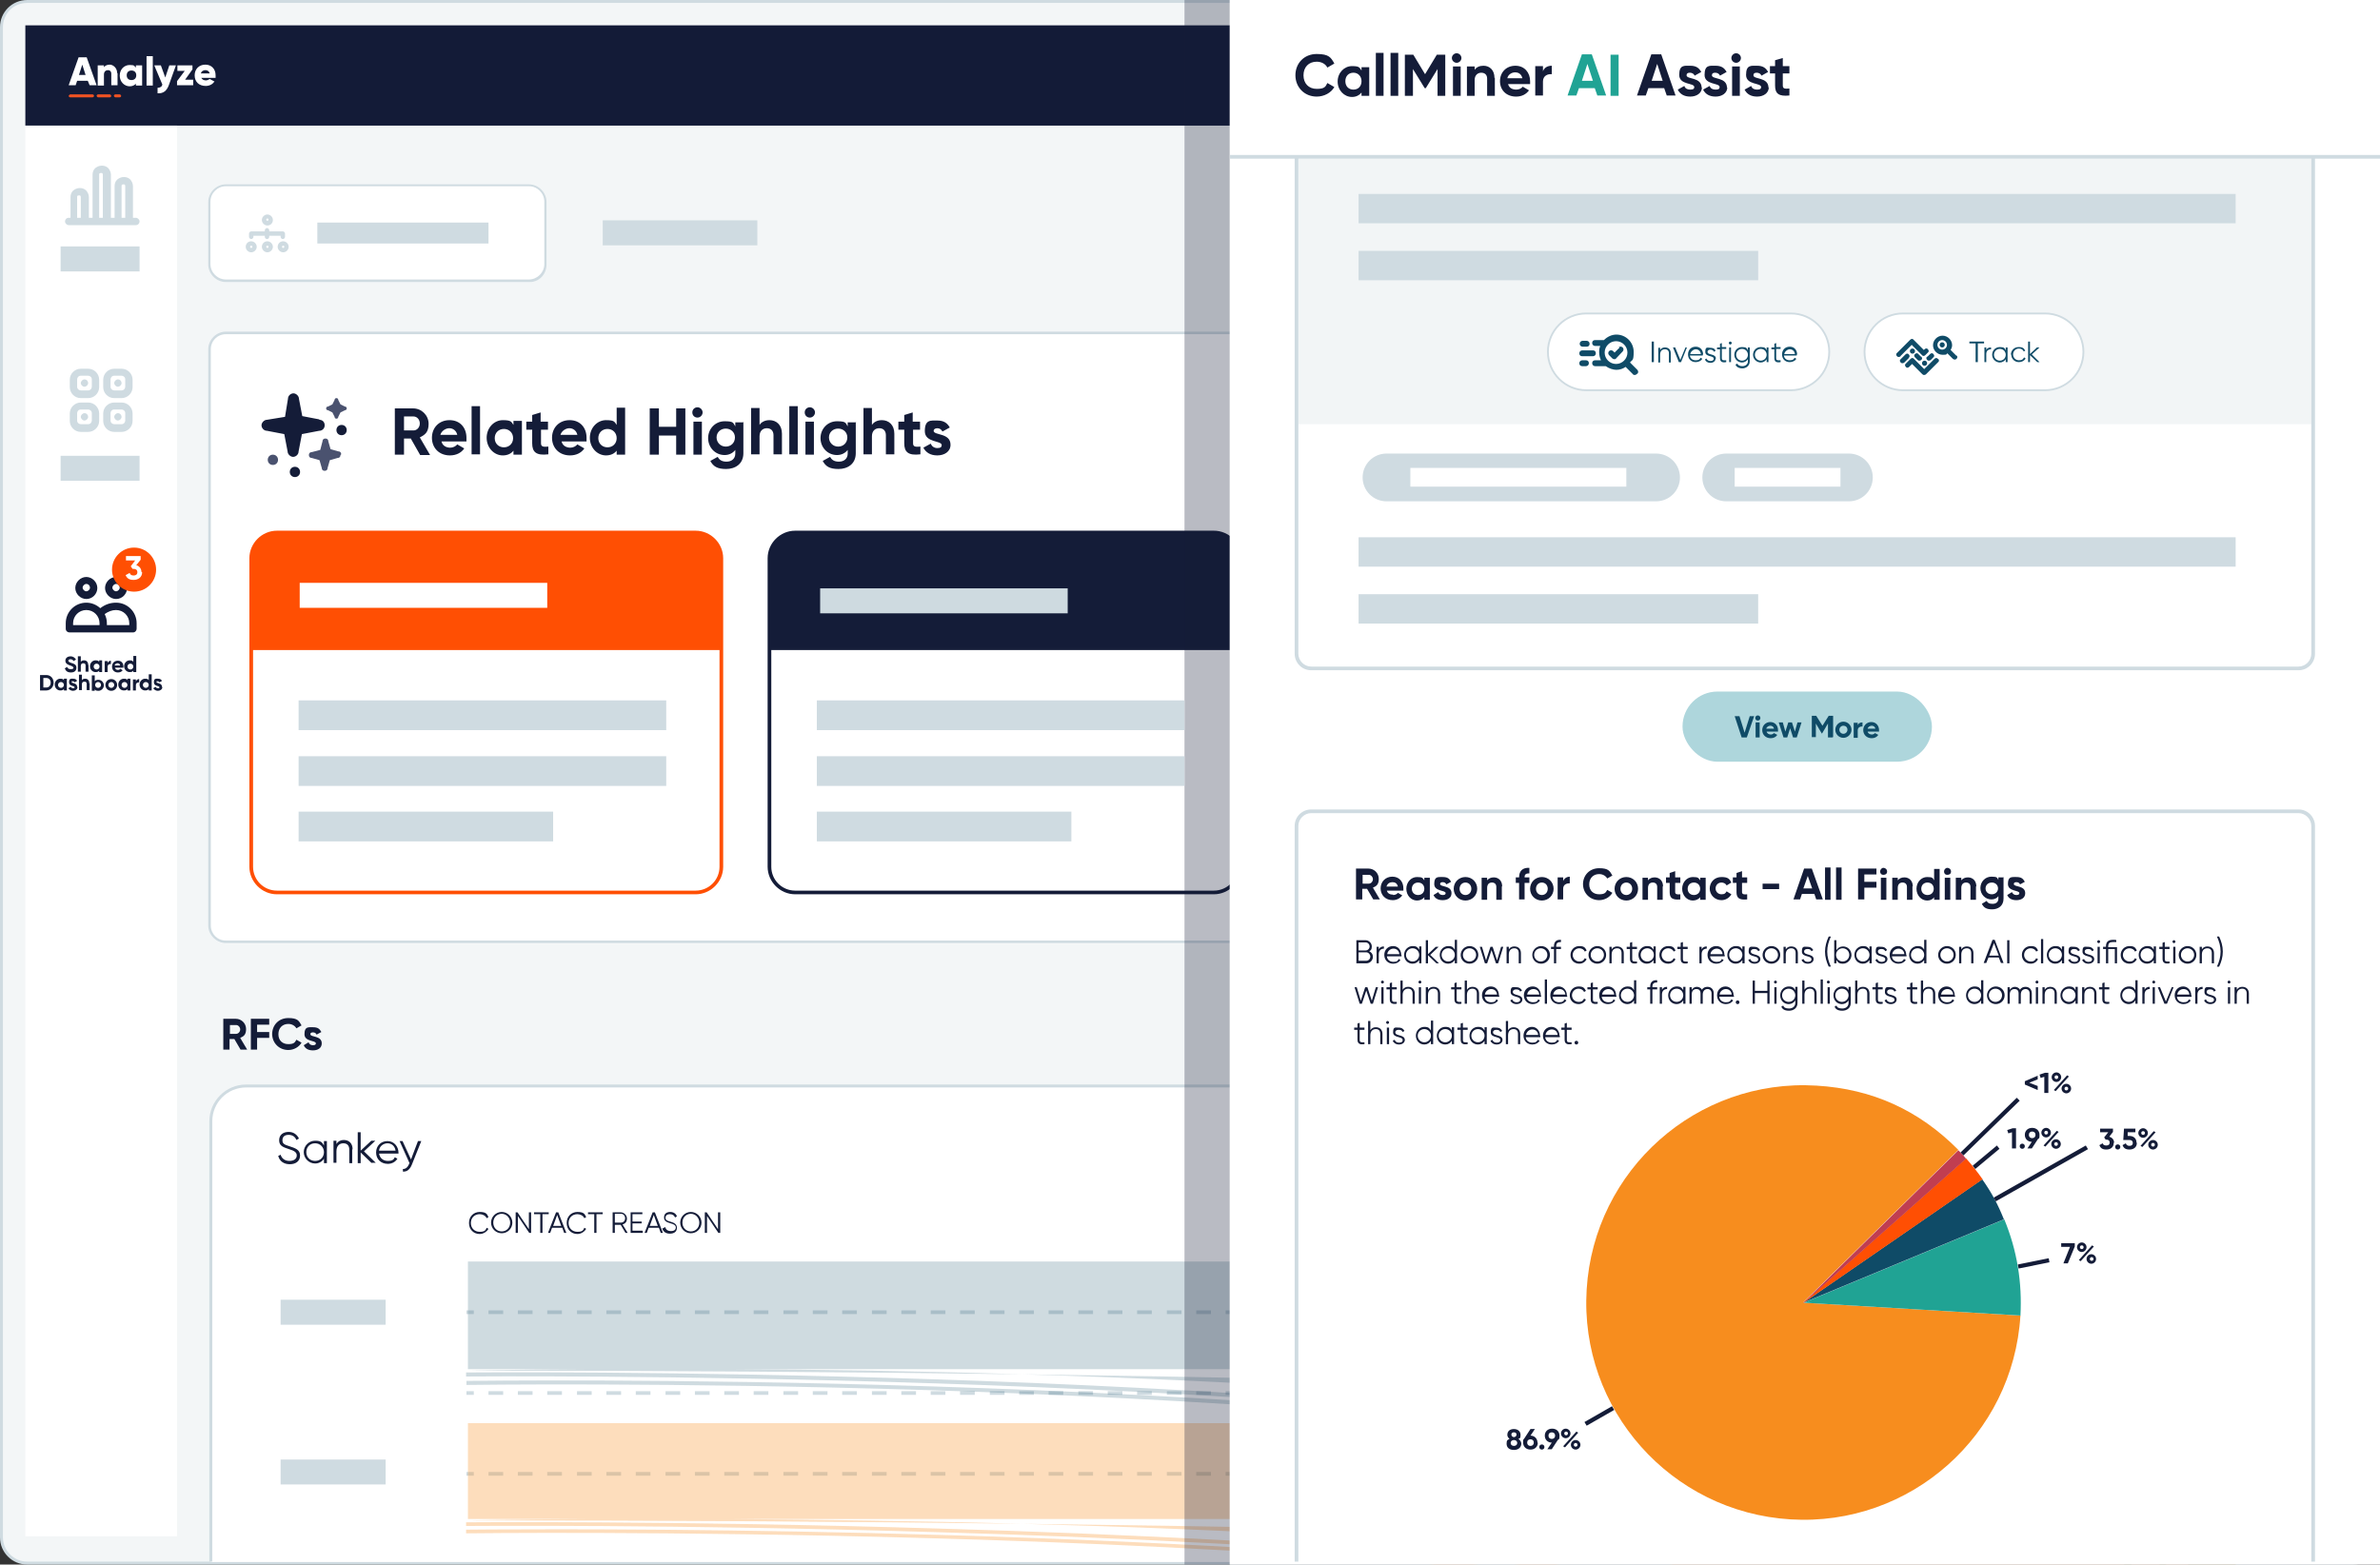 <?xml version="1.0" encoding="UTF-8"?>
<svg id="Layer_2" xmlns="http://www.w3.org/2000/svg" width="648" height="426" version="1.1" viewBox="0 0 648 426">
  <rect x="0" y="0" width="648" height="426" fill="#333333" stroke="none"/>
  <!-- Generator: Adobe Illustrator 30.0.0, SVG Export Plug-In . SVG Version: 2.1.1 Build 123)  -->
  <defs>
    <style>
      .st0 {
        fill: #cfdbe1;
      }

      .st1, .st2 {
        fill-rule: evenodd;
      }

      .st1, .st3 {
        fill: #fff;
      }

      .st4 {
        fill: #e7ecef;
        opacity: .5;
      }

      .st2 {
        fill: #f3f6f7;
      }

      .st5 {
        fill: #ef5223;
      }

      .st6, .st7 {
        fill: #f78d1e;
      }

      .st8 {
        fill: #aed6dc;
      }

      .st9 {
        fill: #131b37;
      }

      .st10 {
        fill: #cedae0;
      }

      .st11, .st12 {
        fill: #141c38;
      }

      .st13 {
        opacity: .2;
      }

      .st13, .st14 {
        fill: #0f4b67;
      }

      .st15 {
        fill: #4a526f;
      }

      .st7, .st12 {
        opacity: .3;
      }

      .st16 {
        fill: #abbec6;
      }

      .st17 {
        fill: #20a394;
      }

      .st18 {
        fill: #c03e51;
      }

      .st19 {
        fill: #ff4f03;
      }
    </style>
  </defs>
  <path class="st2" d="M7.4.4h633.3c3.9,0,7,3.2,7,7v411.2c0,3.9-3.2,7-7,7H7.4c-3.9,0-7-3.2-7-7V7.4c0-3.9,3.1-7,7-7Z"/>
  <path class="st0" d="M640.6,426H7.4c-4.1,0-7.4-3.3-7.4-7.4V7.4C0,3.3,3.3,0,7.4,0h633.3c4.1,0,7.4,3.3,7.4,7.4v411.2c0,4.2-3.3,7.4-7.4,7.4h-.1ZM7.4.8C3.6.8.8,3.8.8,7.4v411.2c0,3.6,3,6.6,6.6,6.6h633.3c3.6,0,6.6-3,6.6-6.6V7.4c0-3.6-3-6.6-6.6-6.6H7.4Z"/>
  <path class="st1" d="M61.5,90.8h565.4c2.5,0,4.6,2,4.6,4.6v156.9c0,2.5-2,4.6-4.6,4.6H61.5c-2.5,0-4.6-2-4.6-4.6V95.1c.1-2.4,2.1-4.3,4.6-4.3Z"/>
  <path class="st0" d="M627,256.8H61.5c-2.6,0-4.8-2.2-4.8-4.8V95.1c0-2.6,2.2-4.8,4.8-4.8h565.4c2.6,0,4.8,2.2,4.8,4.8v156.9c-.1,2.6-2.1,4.8-4.7,4.8h0ZM61.5,91c-2.3,0-4.1,1.8-4.1,4.1v156.9c0,2.3,1.8,4.1,4.1,4.1h565.4c2.3,0,4.1-1.8,4.1-4.1V95.1c0-2.3-1.8-4.1-4.1-4.1H61.5Z"/>
  <path class="st1" d="M61.5,50.6h82.5c2.4,0,4.6,2,4.6,4.6v17c0,2.4-2,4.6-4.6,4.6H61.5c-2.4,0-4.6-2-4.6-4.6v-17.3c.3-2.3,2.2-4.3,4.6-4.3Z"/>
  <rect class="st9" x="6.9" y="6.9" width="634" height="27.3"/>
  <path class="st3" d="M23.8,22h-2.8l-.4,1.2h-1.9l2.7-7.6h2.2l2.7,7.6h-1.9l-.5-1.2h-.1ZM23.3,20.4l-.9-2.8-.9,2.8h1.8ZM32,19.9v3.3h-1.7v-3.1c0-.7-.4-1-.9-1s-1.1.3-1.1,1.2v3h-1.7v-5.5h1.7v.5c.3-.4.8-.7,1.6-.7s2,.8,2,2.3h.1ZM38.7,17.8v5.5h-1.7v-.5c-.4.4-.9.7-1.7.7-1.4,0-2.7-1.2-2.7-2.9s1.2-2.9,2.7-2.9,1.2.3,1.7.7v-.6h1.7ZM37.1,20.5c0-.8-.5-1.3-1.3-1.3s-1.3.5-1.3,1.3.5,1.3,1.3,1.3,1.3-.5,1.3-1.3ZM39.9,15.3h1.7v8h-1.7v-8ZM47.9,17.8l-1.9,5.3c-.6,1.7-1.6,2.4-3.1,2.3v-1.5c.7,0,1.2-.3,1.3-.9l-2.2-5.2h1.8l1.2,3.3,1.1-3.3h1.9,0ZM52.6,21.7v1.5h-4.4v-1.1l2.1-2.8h-2v-1.5h4.1v1.1l-2,2.8h2.2ZM56,21.9c.4,0,.8-.2,1.1-.4l1.3.7c-.5.7-1.3,1.2-2.4,1.2-1.9,0-3-1.2-3-2.9s1.2-2.9,2.9-2.9,2.8,1.2,2.8,2.9,0,.4,0,.7h-3.9c.3.5.7.7,1.4.7h-.2ZM57.1,20c-.2-.7-.7-.9-1.2-.9s-1.1.3-1.2.9h2.4Z"/>
  <path class="st5" d="M25.2,26.5h-6.1c-.3,0-.4-.3-.4-.4s.3-.4.4-.4h6.1c.3,0,.4.3.4.4,0,.2-.2.4-.4.4M29.9,26.5c.3,0,.4-.3.4-.4s-.2-.4-.4-.4h-3.2c-.3,0-.4.3-.4.4s.2.4.4.4h3.2M32.6,26.5c.3,0,.4-.3.4-.4s-.2-.4-.4-.4h-1.2c-.3,0-.4.3-.4.4s.2.4.4.4h1.2"/>
  <path class="st19" d="M189.4,243.5h-114c-4.1,0-7.5-3.4-7.5-7.5v-84c0-4.1,3.4-7.5,7.5-7.5h114c4.1,0,7.5,3.4,7.5,7.5v84c0,4.1-3.4,7.5-7.5,7.5ZM75.4,145.5c-3.6,0-6.5,2.9-6.5,6.5v84c0,3.6,2.9,6.5,6.5,6.5h114c3.6,0,6.5-2.9,6.5-6.5v-84c0-3.6-2.9-6.5-6.5-6.5h-114Z"/>
  <path class="st19" d="M68.4,177v-25c0-3.9,3.1-7,7-7h114c3.9,0,7,3.1,7,7v25H68.4Z"/>
  <path class="st11" d="M330.5,144.5h-114c-4.1,0-7.5,3.4-7.5,7.5v84c0,4.1,3.4,7.5,7.5,7.5h114c4.1,0,7.5-3.4,7.5-7.5v-84c0-4.1-3.4-7.5-7.5-7.5ZM330.5,242.5h-114c-3.6,0-6.5-2.9-6.5-6.5v-59h127v59c0,3.6-2.9,6.5-6.5,6.5Z"/>
  <path class="st11" d="M469.9,144.5h-114c-4.1,0-7.5,3.4-7.5,7.5v84c0,4.1,3.4,7.5,7.5,7.5h114c4.1,0,7.5-3.4,7.5-7.5v-84c0-4.1-3.4-7.5-7.5-7.5ZM469.9,242.5h-114c-3.6,0-6.5-2.9-6.5-6.5v-59h127v59c0,3.6-2.9,6.5-6.5,6.5Z"/>
  <path class="st11" d="M609.5,144.5h-114c-4.1,0-7.5,3.4-7.5,7.5v84c0,4.1,3.4,7.5,7.5,7.5h114c4.1,0,7.5-3.4,7.5-7.5v-84c0-4.1-3.4-7.5-7.5-7.5ZM609.5,242.5h-114c-3.6,0-6.5-2.9-6.5-6.5v-59h127v59c0,3.6-2.9,6.5-6.5,6.5Z"/>
  <path class="st10" d="M463,190.7h-100.1v8.1h100.1v-8.1ZM463,205.9h-100.1v8.1h100.1v-8.1ZM432.2,221h-69.3v8.1h69.3v-8.1Z"/>
  <path class="st10" d="M603.5,190.7h-100.1v8.1h100.1v-8.1ZM603.5,205.9h-100.1v8.1h100.1v-8.1ZM572.7,221h-69.3v8.1h69.3v-8.1Z"/>
  <rect class="st3" x="6.9" y="34.2" width="41.3" height="384.1"/>
  <path class="st3" d="M67,295.8h555.2c5.3,0,9.6,4.3,9.6,9.6v119.9H57.4v-119.9c0-5.3,4.3-9.6,9.6-9.6Z"/>
  <path class="st0" d="M57,425.2v-119.9c0-5.5,4.5-10,10-10h555.1c5.5,0,10,4.5,10,10v119.9h-.8v-119.9c0-5.1-4.1-9.2-9.2-9.2H67c-5.1,0-9.2,4.1-9.2,9.2v119.9h-.8Z"/>
  <path class="st3" d="M149,158.7h-67.4v6.8h67.4v-6.8Z"/>
  <path class="st10" d="M290.7,160.2h-67.4v6.8h67.4v-6.8Z"/>
  <path class="st10" d="M431.2,160.2h-67.4v6.8h67.4v-6.8Z"/>
  <path class="st10" d="M571.7,160.2h-67.4v6.8h67.4v-6.8Z"/>
  <path class="st15" d="M72.9,125.2c0-.8.6-1.4,1.4-1.4s1.4.6,1.4,1.4-.6,1.4-1.4,1.4-1.4-.6-1.4-1.4ZM92.9,123.7c0-.5-.3-.8-.8-.8l-2.1-.6-.6-2.1c0-.5-.3-.8-.8-.8s-.8.3-.8.8l-.6,2.3-2.3.6c-.5,0-.8.3-.8.8s.3.8.8.8l2.1.6.6,2.1c0,.5.3.8.8.8s.8-.3.8-.8l.6-2.1,2.1-.6c.5,0,.8-.3.8-.8l.2-.2ZM93.9,110.7l-1.2-.6-.6-1.2c0-.3-.2-.5-.5-.5s-.5.2-.5.5l-.6,1.2-1.2.6c-.3,0-.5.2-.5.5s.2.5.5.5l1.2.6.6,1.2c0,.3.2.5.5.5s.5-.2.5-.5l.6-1.2,1.2-.6c.3,0,.5-.2.5-.5s-.2-.5-.5-.5Z"/>
  <path class="st0" d="M129,357.8h-2v-1h2v1ZM602.7,356.8h-4v1h4v-1ZM594.6,356.8h-4v1h4v-1ZM586.6,356.8h-4v1h4v-1ZM578.6,356.8h-4v1h4v-1ZM570.6,356.8h-4v1h4v-1ZM562.5,356.8h-4v1h4v-1ZM554.5,356.8h-4v1h4v-1ZM546.5,356.8h-4v1h4v-1ZM538.4,356.8h-4v1h4v-1ZM530.4,356.8h-4v1h4v-1ZM522.4,356.8h-4v1h4v-1ZM514.4,356.8h-4v1h4v-1ZM506.3,356.8h-4v1h4v-1ZM498.3,356.8h-4v1h4v-1ZM490.3,356.8h-4v1h4v-1ZM482.2,356.8h-4v1h4v-1ZM474.2,356.8h-4v1h4v-1ZM466.2,356.8h-4v1h4v-1ZM458.2,356.8h-4v1h4v-1ZM450.1,356.8h-4v1h4v-1ZM442.1,356.8h-4v1h4v-1ZM434.1,356.8h-4v1h4v-1ZM426,356.8h-4v1h4v-1ZM418,356.8h-4v1h4v-1ZM410,356.8h-4v1h4v-1ZM401.9,356.8h-4v1h4v-1ZM393.9,356.8h-4v1h4v-1ZM385.9,356.8h-4v1h4v-1ZM377.9,356.8h-4v1h4v-1ZM369.8,356.8h-4v1h4v-1ZM361.8,356.8h-4v1h4v-1ZM353.8,356.8h-4v1h4v-1ZM345.7,356.8h-4v1h4v-1ZM337.7,356.8h-4v1h4v-1ZM329.7,356.8h-4v1h4v-1ZM321.7,356.8h-4v1h4v-1ZM313.6,356.8h-4v1h4v-1ZM305.6,356.8h-4v1h4v-1ZM297.6,356.8h-4v1h4v-1ZM289.5,356.8h-4v1h4v-1ZM281.5,356.8h-4v1h4v-1ZM273.5,356.8h-4v1h4v-1ZM265.4,356.8h-4v1h4v-1ZM257.4,356.8h-4v1h4v-1ZM249.4,356.8h-4v1h4v-1ZM241.4,356.8h-4v1h4v-1ZM233.3,356.8h-4v1h4v-1ZM225.3,356.8h-4v1h4v-1ZM217.3,356.8h-4v1h4v-1ZM209.2,356.8h-4v1h4v-1ZM201.2,356.8h-4v1h4v-1ZM193.2,356.8h-4v1h4v-1ZM185.2,356.8h-4v1h4v-1ZM177.1,356.8h-4v1h4v-1ZM169.1,356.8h-4v1h4v-1ZM161.1,356.8h-4v1h4v-1ZM153,356.8h-4v1h4v-1ZM145,356.8h-4v1h4v-1ZM137,356.8h-4v1h4v-1ZM608.7,356.8h-2v1h2v-1Z"/>
  <path class="st0" d="M129,379.8h-2v-1h2v1ZM602.7,378.8h-4v1h4v-1ZM594.6,378.8h-4v1h4v-1ZM586.6,378.8h-4v1h4v-1ZM578.6,378.8h-4v1h4v-1ZM570.6,378.8h-4v1h4v-1ZM562.5,378.8h-4v1h4v-1ZM554.5,378.8h-4v1h4v-1ZM546.5,378.8h-4v1h4v-1ZM538.4,378.8h-4v1h4v-1ZM530.4,378.8h-4v1h4v-1ZM522.4,378.8h-4v1h4v-1ZM514.4,378.8h-4v1h4v-1ZM506.3,378.8h-4v1h4v-1ZM498.3,378.8h-4v1h4v-1ZM490.3,378.8h-4v1h4v-1ZM482.2,378.8h-4v1h4v-1ZM474.2,378.8h-4v1h4v-1ZM466.2,378.8h-4v1h4v-1ZM458.2,378.8h-4v1h4v-1ZM450.1,378.8h-4v1h4v-1ZM442.1,378.8h-4v1h4v-1ZM434.1,378.8h-4v1h4v-1ZM426,378.8h-4v1h4v-1ZM418,378.8h-4v1h4v-1ZM410,378.8h-4v1h4v-1ZM401.9,378.8h-4v1h4v-1ZM393.9,378.8h-4v1h4v-1ZM385.9,378.8h-4v1h4v-1ZM377.9,378.8h-4v1h4v-1ZM369.8,378.8h-4v1h4v-1ZM361.8,378.8h-4v1h4v-1ZM353.8,378.8h-4v1h4v-1ZM345.7,378.8h-4v1h4v-1ZM337.7,378.8h-4v1h4v-1ZM329.7,378.8h-4v1h4v-1ZM321.7,378.8h-4v1h4v-1ZM313.6,378.8h-4v1h4v-1ZM305.6,378.8h-4v1h4v-1ZM297.6,378.8h-4v1h4v-1ZM289.5,378.8h-4v1h4v-1ZM281.5,378.8h-4v1h4v-1ZM273.5,378.8h-4v1h4v-1ZM265.4,378.8h-4v1h4v-1ZM257.4,378.8h-4v1h4v-1ZM249.4,378.8h-4v1h4v-1ZM241.4,378.8h-4v1h4v-1ZM233.3,378.8h-4v1h4v-1ZM225.3,378.8h-4v1h4v-1ZM217.3,378.8h-4v1h4v-1ZM209.2,378.8h-4v1h4v-1ZM201.2,378.8h-4v1h4v-1ZM193.2,378.8h-4v1h4v-1ZM185.2,378.8h-4v1h4v-1ZM177.1,378.8h-4v1h4v-1ZM169.1,378.8h-4v1h4v-1ZM161.1,378.8h-4v1h4v-1ZM153,378.8h-4v1h4v-1ZM145,378.8h-4v1h4v-1ZM137,378.8h-4v1h4v-1ZM608.7,378.8h-2v1h2v-1Z"/>
  <path class="st0" d="M129,401.8h-2v-1h2v1ZM602.7,400.8h-4v1h4v-1ZM594.6,400.8h-4v1h4v-1ZM586.6,400.8h-4v1h4v-1ZM578.6,400.8h-4v1h4v-1ZM570.6,400.8h-4v1h4v-1ZM562.5,400.8h-4v1h4v-1ZM554.5,400.8h-4v1h4v-1ZM546.5,400.8h-4v1h4v-1ZM538.4,400.8h-4v1h4v-1ZM530.4,400.8h-4v1h4v-1ZM522.4,400.8h-4v1h4v-1ZM514.4,400.8h-4v1h4v-1ZM506.3,400.8h-4v1h4v-1ZM498.3,400.8h-4v1h4v-1ZM490.3,400.8h-4v1h4v-1ZM482.2,400.8h-4v1h4v-1ZM474.2,400.8h-4v1h4v-1ZM466.2,400.8h-4v1h4v-1ZM458.2,400.8h-4v1h4v-1ZM450.1,400.8h-4v1h4v-1ZM442.1,400.8h-4v1h4v-1ZM434.1,400.8h-4v1h4v-1ZM426,400.8h-4v1h4v-1ZM418,400.8h-4v1h4v-1ZM410,400.8h-4v1h4v-1ZM401.9,400.8h-4v1h4v-1ZM393.9,400.8h-4v1h4v-1ZM385.9,400.8h-4v1h4v-1ZM377.9,400.8h-4v1h4v-1ZM369.8,400.8h-4v1h4v-1ZM361.8,400.8h-4v1h4v-1ZM353.8,400.8h-4v1h4v-1ZM345.7,400.8h-4v1h4v-1ZM337.7,400.8h-4v1h4v-1ZM329.7,400.8h-4v1h4v-1ZM321.7,400.8h-4v1h4v-1ZM313.6,400.8h-4v1h4v-1ZM305.6,400.8h-4v1h4v-1ZM297.6,400.8h-4v1h4v-1ZM289.5,400.8h-4v1h4v-1ZM281.5,400.8h-4v1h4v-1ZM273.5,400.8h-4v1h4v-1ZM265.4,400.8h-4v1h4v-1ZM257.4,400.8h-4v1h4v-1ZM249.4,400.8h-4v1h4v-1ZM241.4,400.8h-4v1h4v-1ZM233.3,400.8h-4v1h4v-1ZM225.3,400.8h-4v1h4v-1ZM217.3,400.8h-4v1h4v-1ZM209.2,400.8h-4v1h4v-1ZM201.2,400.8h-4v1h4v-1ZM193.2,400.8h-4v1h4v-1ZM185.2,400.8h-4v1h4v-1ZM177.1,400.8h-4v1h4v-1ZM169.1,400.8h-4v1h4v-1ZM161.1,400.8h-4v1h4v-1ZM153,400.8h-4v1h4v-1ZM145,400.8h-4v1h4v-1ZM137,400.8h-4v1h4v-1ZM608.7,400.8h-2v1h2v-1Z"/>
  <path class="st13" d="M483.3,397.3c37.7,6.6,75.4,14.7,97.1,28.7h-2c-21.8-13.3-58.5-21.2-95.2-27.6-72.4-12.7-165.4-17.8-230.7-19.9-70.7-2.2-125-1.4-125.5-1.4v-1.1c2.1,0,217.6-3.1,356.3,21.3ZM278.3,374.2c119.3,3.6,272.8,15.5,317.6,51.8h12.8v-40.7s-115.3-8.2-330.4-11.1ZM199.4,372.8h409.3v-29.3H127.4v29.3h32.6c11,0,24.3,0,39.4,0ZM255.6,375.6c-72.4-2.4-128.1-1.9-128.7-1.9v1.1c.6,0,56.3-.5,128.6,1.9,66.8,2.2,161.9,7.5,235.5,19.9,48.5,8.2,79,15.4,97.1,29.4h1.7c-18.1-14.7-49-22.1-98.7-30.5-73.7-12.4-168.8-17.7-235.6-19.9ZM160,372.8c-20.7.1-33,.4-33,.4,54.9,0,105.4.4,151.4,1-29-.9-56-1.3-78.9-1.4h-39.4Z"/>
  <path class="st7" d="M160,413.6h-32.6v-26.1h481.3v26.1H199.4c-15.1,0-28.5,0-39.4,0ZM608.7,426v-1.2s-115.3-7.3-330.4-9.9c56.5,1.5,120.7,4.7,177.3,11.1h153.1ZM255.6,417.2c45,1.3,102.7,3.9,158.1,8.8h11c-58.7-5.6-121.2-8.4-169.1-9.8-72.4-2.2-128.1-1.7-128.7-1.7v1c.6,0,56.3-.5,128.6,1.7ZM278.3,414.9c-29-.8-56-1.1-78.9-1.3h-39.4c-20.7.1-33,.4-33,.4,54.9,0,105.4.3,151.4.9ZM402.5,426c-128.7-11.3-273.8-9.5-275.6-9.5v1c.6,0,54.8-.7,125.5,1.3,39.5,1.1,89.2,3.2,138.3,7.2h11.7Z"/>
  <path class="st16" d="M608.7,311.5h-7.5v5.7h7.5v-5.7Z"/>
  <path class="st16" d="M587.7,311.5h-7.5v5.7h7.5v-5.7Z"/>
  <path class="st16" d="M566.7,311.5h-7.5v5.7h7.5v-5.7Z"/>
  <rect id="Rectangle" class="st12" x="322.5" y="0" width="12.4" height="426"/>
  <rect id="Rectangle1" data-name="Rectangle" class="st3" x="334.8" y="0" width="313.3" height="426"/>
  <g>
    <path class="st3" d="M416.7,23.6v1.6h-5.2v-8.4h5.1v1.6h-3.5v1.8h3.2v1.6h-3.2v1.9h3.5Z"/>
    <path class="st3" d="M423.5,19.2l-2.3,6h-1.8l-2.3-6h1.7l1.5,4.2,1.5-4.2h1.7Z"/>
    <path class="st3" d="M430.1,19.2v6h-1.5v-.7c-.4.5-1.1.9-2,.9-1.6,0-2.9-1.4-2.9-3.2s1.3-3.2,2.9-3.2,1.5.3,2,.9v-.7h1.5ZM428.5,22.2c0-1-.7-1.7-1.7-1.7s-1.7.7-1.7,1.7.7,1.7,1.7,1.7,1.7-.7,1.7-1.7Z"/>
    <path class="st3" d="M431.5,16.4h1.5v8.8h-1.5v-8.8Z"/>
    <path class="st3" d="M439.9,19.2v6h-1.5v-.7c-.4.5-1,.8-1.8.8-1.3,0-2.3-.9-2.3-2.5v-3.7h1.5v3.5c0,.8.5,1.2,1.2,1.2s1.3-.4,1.3-1.5v-3.2h1.5Z"/>
    <path class="st3" d="M447.5,19.2v6h-1.5v-.7c-.4.5-1.1.9-2,.9-1.6,0-2.9-1.4-2.9-3.2s1.3-3.2,2.9-3.2,1.5.3,2,.9v-.7h1.5ZM445.9,22.2c0-1-.7-1.7-1.7-1.7s-1.7.7-1.7,1.7.7,1.7,1.7,1.7,1.7-.7,1.7-1.7Z"/>
    <path class="st3" d="M451,20.6v2.5c0,.6.5.7,1.4.6v1.4c-2.2.2-2.9-.4-2.9-2v-2.5h-1v-1.5h1v-1.2l1.5-.5v1.7h1.4v1.5h-1.4Z"/>
    <path class="st3" d="M453.2,17.5c0-.5.4-1,.9-1s1,.4,1,1-.4.9-1,.9-.9-.4-.9-.9ZM453.4,19.2h1.5v6h-1.5v-6Z"/>
    <path class="st3" d="M456.1,22.2c0-1.8,1.4-3.2,3.2-3.2s3.2,1.4,3.2,3.2-1.4,3.2-3.2,3.2-3.2-1.4-3.2-3.2ZM460.9,22.2c0-1-.7-1.7-1.6-1.7s-1.6.7-1.6,1.7.7,1.7,1.6,1.7,1.6-.7,1.6-1.7Z"/>
    <path class="st3" d="M469.1,21.5v3.7h-1.5v-3.5c0-.8-.5-1.2-1.2-1.2s-1.3.4-1.3,1.5v3.2h-1.5v-6h1.5v.7c.4-.5,1-.8,1.8-.8,1.3,0,2.3.9,2.3,2.5Z"/>
  </g>
  <g>
    <path class="st3" d="M586,23.6h-3.3l-.5,1.5h-1.8l2.9-8.4h2.1l3,8.4h-1.8l-.5-1.5ZM585.5,22.1l-1.2-3.4-1.2,3.4h2.3Z"/>
    <path class="st3" d="M588.5,22.2c0-1.8,1.3-3.2,3.2-3.2s2.2.6,2.7,1.5l-1.3.8c-.2-.5-.8-.8-1.4-.8-.9,0-1.6.7-1.6,1.6s.7,1.6,1.6,1.6,1.1-.3,1.4-.8l1.3.8c-.5.9-1.5,1.6-2.7,1.6-1.8,0-3.2-1.4-3.2-3.2Z"/>
    <path class="st3" d="M597.3,20.6v2.5c0,.6.5.7,1.4.6v1.4c-2.2.2-2.9-.4-2.9-2v-2.5h-1v-1.5h1v-1.2l1.5-.5v1.7h1.4v1.5h-1.4Z"/>
    <path class="st3" d="M599.6,17.5c0-.5.4-1,.9-1s1,.4,1,1-.4.9-1,.9-.9-.4-.9-.9ZM599.8,19.2h1.5v6h-1.5v-6Z"/>
    <path class="st3" d="M608.4,19.2l-2.3,6h-1.8l-2.3-6h1.7l1.5,4.2,1.5-4.2h1.7Z"/>
    <path class="st3" d="M609,17.5c0-.5.4-1,.9-1s1,.4,1,1-.4.9-1,.9-.9-.4-.9-.9ZM609.1,19.2h1.5v6h-1.5v-6Z"/>
    <path class="st3" d="M614.2,20.6v2.5c0,.6.5.7,1.4.6v1.4c-2.2.2-2.9-.4-2.9-2v-2.5h-1v-1.5h1v-1.2l1.5-.5v1.7h1.4v1.5h-1.4Z"/>
    <path class="st3" d="M622.3,19.2l-2.2,6c-.6,1.7-1.6,2.5-3.2,2.4v-1.4c.9,0,1.3-.3,1.6-1.2l-2.5-5.8h1.7l1.6,4,1.3-4h1.7Z"/>
  </g>
  <path class="st6" d="M491,354.7l59.1,3.5c-2,32.6-30,57.5-62.6,55.5-32.6-2-57.5-30-55.5-62.6,2-32.6,30-57.5,62.6-55.5,15.2.9,27.9,6.7,38.6,17.5l-42.2,41.5Z"/>
  <path class="st17" d="M434.4,24h-4.5l-.7,2h-2.4l3.9-11.2h2.7l3.9,11.2h-2.4l-.7-2ZM433.7,22l-1.5-4.6-1.5,4.6h3.1ZM440.7,14.9v11.2h-2.2v-11.2h2.2ZM550.1,358.3c.5-9.1-.9-17.8-4.4-26.3l-54.6,22.7,59.1,3.5Z"/>
  <path class="st14" d="M491,354.7l48.7-33.6c2.6,3.7,4.2,6.7,5.9,10.9l-54.6,22.7Z"/>
  <path class="st19" d="M491,354.7l44.3-39.3c1.6,1.8,3.1,3.7,4.5,5.7l-48.7,33.6Z"/>
  <path class="st18" d="M491,354.7l42.2-41.5c.9.9,1.3,1.3,2.1,2.3l-44.3,39.3Z"/>
  <path class="st11" d="M31.6,164.1c-1.6,0-3,.5-4.3,1.5-1-.9-2.3-1.5-3.8-1.5-3.1,0-5.6,2.5-5.6,5.6v1.5c0,.6.5,1,1,1h17.3c.6,0,1-.5,1-1v-1.5c0-3.1-2.5-5.6-5.6-5.6ZM19.9,170.2v-.5c0-2,1.6-3.6,3.6-3.6s3.6,1.6,3.6,3.6v.5h-7.1ZM35.2,170.2h-6.1v-.5c0-.9-.2-1.7-.6-2.5,1-.7,2-1.1,3.1-1.1,2,0,3.6,1.6,3.6,3.6v.5ZM31.6,163.1c1.7,0,3-1.4,3-3s-1.4-3-3-3-3,1.4-3,3,1.4,3,3,3ZM31.6,159c.6,0,1,.5,1,1s-.5,1-1,1-1-.5-1-1,.5-1,1-1ZM23.5,163.1c1.7,0,3-1.4,3-3s-1.4-3-3-3-3,1.4-3,3,1.4,3,3,3ZM23.5,159c.6,0,1,.5,1,1s-.5,1-1,1-1-.5-1-1,.5-1,1-1ZM17.6,182l.7-.4c.1.4.4.6,1,.6s.7-.2.7-.4-.3-.4-.9-.6c-.6-.2-1.3-.5-1.3-1.3s.7-1.2,1.4-1.2,1.2.4,1.5.9l-.7.4c-.1-.3-.4-.5-.8-.5s-.6.2-.6.4.2.4.8.6c.7.2,1.4.4,1.4,1.3s-.6,1.3-1.5,1.3-1.4-.4-1.6-1ZM24.1,181.1v1.8h-.8v-1.7c0-.4-.2-.6-.6-.6s-.7.2-.7.7v1.6h-.8v-4.2h.8v1.5c.2-.3.5-.4.9-.4.6,0,1.1.4,1.1,1.2ZM27.8,180v3h-.8v-.4c-.2.3-.5.4-1,.4-.8,0-1.5-.7-1.5-1.6s.7-1.6,1.5-1.6.8.2,1,.4v-.4h.8ZM27.1,181.5c0-.5-.4-.8-.8-.8s-.8.3-.8.8.4.8.8.8.8-.3.8-.8ZM30.2,179.9v.9c-.4,0-.9.1-.9.8v1.4h-.8v-3h.8v.5c.2-.4.5-.6.9-.6ZM32.1,182.4c.3,0,.5-.1.7-.3l.6.4c-.3.4-.7.6-1.3.6-1,0-1.6-.7-1.6-1.6s.6-1.6,1.6-1.6,1.5.7,1.5,1.6,0,.2,0,.3h-2.3c.1.4.4.6.8.6ZM32.7,181.2c0-.4-.4-.6-.7-.6s-.7.2-.8.6h1.5ZM37.1,178.8v4.2h-.8v-.4c-.2.3-.5.4-1,.4-.8,0-1.5-.7-1.5-1.6s.7-1.6,1.5-1.6.8.2,1,.4v-1.6h.8ZM36.3,181.5c0-.5-.4-.8-.8-.8s-.8.3-.8.8.4.8.8.8.8-.3.8-.8ZM14.6,185.9c0,1.2-.9,2.1-2,2.1h-1.7v-4.2h1.7c1.2,0,2,.9,2,2.1ZM13.8,185.9c0-.8-.5-1.3-1.2-1.3h-.8v2.6h.8c.7,0,1.2-.5,1.2-1.3ZM18.2,185v3h-.8v-.4c-.2.3-.5.4-1,.4-.8,0-1.5-.7-1.5-1.6s.7-1.6,1.5-1.6.8.2,1,.4v-.4h.8ZM17.4,186.5c0-.5-.4-.8-.8-.8s-.8.3-.8.8.4.8.8.8.8-.3.8-.8ZM21.1,187.1c0,.6-.6,1-1.2,1s-1-.3-1.3-.7l.7-.4c0,.2.3.4.6.4s.4,0,.4-.3c0-.4-1.5-.2-1.5-1.3s.5-1,1.1-1,.9.2,1.1.6l-.7.4c0-.2-.3-.3-.5-.3s-.3,0-.3.2c0,.4,1.5.2,1.5,1.3ZM24.4,186.1v1.8h-.8v-1.7c0-.4-.2-.6-.6-.6s-.7.2-.7.7v1.6h-.8v-4.2h.8v1.5c.2-.3.5-.4.9-.4.6,0,1.1.4,1.1,1.2ZM28.3,186.5c0,.9-.7,1.6-1.5,1.6s-.8-.2-1-.4v.4h-.8v-4.2h.8v1.6c.2-.3.5-.4,1-.4.8,0,1.5.7,1.5,1.6ZM27.5,186.5c0-.5-.4-.8-.8-.8s-.8.3-.8.8.4.8.8.8.8-.3.8-.8ZM28.7,186.5c0-.9.7-1.6,1.6-1.6s1.6.7,1.6,1.6-.7,1.6-1.6,1.6-1.6-.7-1.6-1.6ZM31.1,186.5c0-.5-.4-.8-.8-.8s-.8.3-.8.8.4.8.8.8.8-.3.8-.8ZM35.5,185v3h-.8v-.4c-.2.3-.5.4-1,.4-.8,0-1.5-.7-1.5-1.6s.7-1.6,1.5-1.6.8.2,1,.4v-.4h.8ZM34.7,186.5c0-.5-.4-.8-.8-.8s-.8.3-.8.8.4.8.8.8.8-.3.8-.8ZM37.9,184.9v.9c-.4,0-.9.1-.9.8v1.4h-.8v-3h.8v.5c.2-.4.5-.6.9-.6ZM41.3,183.8v4.2h-.8v-.4c-.2.3-.5.4-1,.4-.8,0-1.5-.7-1.5-1.6s.7-1.6,1.5-1.6.8.2,1,.4v-1.6h.8ZM40.5,186.5c0-.5-.4-.8-.8-.8s-.8.3-.8.8.4.8.8.8.8-.3.8-.8ZM44.2,187.1c0,.6-.6,1-1.2,1s-1-.3-1.3-.7l.7-.4c0,.2.3.4.6.4s.4,0,.4-.3c0-.4-1.5-.2-1.5-1.3s.5-1,1.1-1,.9.2,1.1.6l-.7.4c0-.2-.3-.3-.5-.3s-.3,0-.3.2c0,.4,1.5.2,1.5,1.3ZM91.6,117.1c0-.8.6-1.4,1.4-1.4s1.4.6,1.4,1.4-.6,1.4-1.4,1.4-1.4-.6-1.4-1.4ZM80.3,129.9c.8,0,1.4-.6,1.4-1.4s-.6-1.4-1.4-1.4-1.4.6-1.4,1.4.6,1.4,1.4,1.4ZM87,114.2l-4.7-.9-.9-4.7c0-.8-.8-1.5-1.5-1.5s-1.5.6-1.5,1.5l-.8,4.9-4.9.8c-.8,0-1.5.8-1.5,1.5s.6,1.5,1.5,1.5l4.7.9.9,4.7c0,.8.8,1.5,1.5,1.5s1.5-.6,1.5-1.5l.9-4.7,4.7-.9c.8,0,1.5-.6,1.5-1.5s-.6-1.5-1.5-1.5ZM352.7,20.5c0-3.3,2.4-5.8,5.8-5.8s3.9,1,4.8,2.6l-1.9,1.1c-.5-1-1.6-1.6-2.9-1.6-2.2,0-3.6,1.5-3.6,3.7s1.4,3.7,3.6,3.7,2.4-.6,2.9-1.6l1.9,1.1c-.9,1.6-2.8,2.6-4.8,2.6-3.4,0-5.8-2.6-5.8-5.8ZM372.8,18.1v8h-2.1v-.9c-.6.7-1.4,1.2-2.6,1.2-2.1,0-3.9-1.8-3.9-4.2s1.8-4.2,3.9-4.2,2,.4,2.6,1.2v-.9h2.1ZM370.7,22.1c0-1.3-.9-2.3-2.2-2.3s-2.2.9-2.2,2.3.9,2.3,2.2,2.3,2.2-.9,2.2-2.3ZM374.6,14.4h2.1v11.7h-2.1v-11.7ZM378.6,14.4h2.1v11.7h-2.1v-11.7ZM393.6,26.1h-2.2v-7.3l-3.2,5.2h-.3l-3.2-5.2v7.3h-2.2v-11.2h2.3l3.2,5.3,3.2-5.3h2.3v11.2ZM395.3,15.8c0-.7.6-1.3,1.3-1.3s1.3.6,1.3,1.3-.6,1.3-1.3,1.3-1.3-.6-1.3-1.3ZM395.6,18.1h2.1v8h-2.1v-8ZM407,21.2v4.9h-2.1v-4.7c0-1.1-.7-1.6-1.6-1.6s-1.8.6-1.8,2v4.3h-2.1v-8h2.1v.9c.5-.7,1.3-1.1,2.4-1.1,1.7,0,3,1.2,3,3.3ZM412.8,24.4c.8,0,1.4-.3,1.8-.8l1.7,1c-.8,1.1-2,1.7-3.5,1.7-2.7,0-4.4-1.8-4.4-4.2s1.7-4.2,4.2-4.2,4,1.9,4,4.2,0,.6,0,.8h-6c.3,1.1,1.2,1.5,2.3,1.5ZM414.5,21.3c-.3-1.2-1.1-1.6-2-1.6s-1.9.6-2.1,1.6h4.1ZM422.5,17.9v2.3c-1.1-.1-2.4.4-2.4,2v3.8h-2.1v-8h2.1v1.4c.4-1.1,1.4-1.5,2.4-1.5ZM453.3,24h-4.5l-.7,2h-2.4l3.9-11.2h2.7l3.9,11.2h-2.4l-.7-2ZM452.7,22l-1.5-4.6-1.5,4.6h3.1ZM463.4,23.7c0,1.7-1.5,2.6-3.2,2.6s-2.8-.7-3.4-1.9l1.8-1c.2.7.8,1,1.6,1s1.1-.2,1.1-.7c0-1.2-4.1-.5-4.1-3.3s1.4-2.5,3-2.5,2.4.6,3,1.7l-1.8,1c-.2-.5-.7-.8-1.3-.8s-.9.2-.9.7c0,1.2,4.1.4,4.1,3.4ZM470.3,23.7c0,1.7-1.5,2.6-3.2,2.6s-2.8-.7-3.4-1.9l1.8-1c.2.7.8,1,1.6,1s1.1-.2,1.1-.7c0-1.2-4.1-.5-4.1-3.3s1.4-2.5,3-2.5,2.4.6,3,1.7l-1.8,1c-.2-.5-.7-.8-1.3-.8s-.9.2-.9.7c0,1.2,4.1.4,4.1,3.4ZM471.4,15.8c0-.7.6-1.3,1.3-1.3s1.3.6,1.3,1.3-.6,1.3-1.3,1.3-1.3-.6-1.3-1.3ZM471.6,18.1h2.1v8h-2.1v-8ZM481.6,23.7c0,1.7-1.5,2.6-3.2,2.6s-2.8-.7-3.4-1.9l1.8-1c.2.7.8,1,1.6,1s1.1-.2,1.1-.7c0-1.2-4.1-.5-4.1-3.3s1.4-2.5,3-2.5,2.4.6,3,1.7l-1.8,1c-.2-.5-.7-.8-1.3-.8s-.9.2-.9.7c0,1.2,4.1.4,4.1,3.4ZM485.4,20v3.3c0,.9.6.9,1.8.8v1.9c-2.9.3-3.9-.5-3.9-2.7v-3.3h-1.4v-2h1.4v-1.6l2.1-.6v2.2h1.8v2h-1.8ZM111.9,119.4h-1.9v4.4h-2.5v-12.6h5c2.3,0,4.2,1.9,4.2,4.2s-1,3-2.4,3.7l2.8,4.8h-2.7l-2.5-4.4ZM110,117.2h2.6c.9,0,1.7-.8,1.7-1.9s-.8-1.9-1.7-1.9h-2.6v3.7ZM122.5,121.9c.9,0,1.6-.4,2-.9l1.9,1.1c-.8,1.2-2.2,1.9-3.9,1.9-3,0-4.9-2.1-4.9-4.8s1.9-4.8,4.8-4.8,4.6,2.1,4.6,4.8,0,.6,0,1h-6.8c.3,1.2,1.3,1.7,2.5,1.7ZM124.5,118.4c-.3-1.3-1.3-1.8-2.2-1.8s-2.1.7-2.4,1.8h4.6ZM128.4,110.6h2.3v13.1h-2.3v-13.1ZM142.1,114.8v9h-2.3v-1.1c-.6.8-1.6,1.3-2.9,1.3-2.4,0-4.4-2.1-4.4-4.8s2-4.8,4.4-4.8,2.3.5,2.9,1.3v-1.1h2.3ZM139.7,119.3c0-1.5-1.1-2.5-2.5-2.5s-2.5,1-2.5,2.5,1.1,2.5,2.5,2.5,2.5-1,2.5-2.5ZM147.3,117v3.7c0,1,.7,1,2,.9v2.1c-3.3.4-4.4-.6-4.4-3v-3.7h-1.6v-2.2h1.6v-1.8l2.3-.7v2.5h2v2.2h-2ZM155.2,121.9c.9,0,1.6-.4,2-.9l1.9,1.1c-.8,1.2-2.2,1.9-3.9,1.9-3,0-4.9-2.1-4.9-4.8s1.9-4.8,4.8-4.8,4.6,2.1,4.6,4.8,0,.6,0,1h-6.8c.3,1.2,1.3,1.7,2.5,1.7ZM157.2,118.4c-.3-1.3-1.3-1.8-2.2-1.8s-2.1.7-2.4,1.8h4.6ZM170.2,111.2v12.6h-2.3v-1.1c-.6.8-1.6,1.3-2.9,1.3-2.4,0-4.4-2.1-4.4-4.8s2-4.8,4.4-4.8,2.3.5,2.9,1.3v-4.7h2.3ZM167.9,119.3c0-1.5-1.1-2.5-2.5-2.5s-2.5,1-2.5,2.5,1.1,2.5,2.5,2.5,2.5-1,2.5-2.5ZM186.6,111.2v12.6h-2.5v-5.2h-4.7v5.2h-2.5v-12.6h2.5v5h4.7v-5h2.5ZM188.5,112.3c0-.8.6-1.4,1.4-1.4s1.4.7,1.4,1.4-.6,1.4-1.4,1.4-1.4-.6-1.4-1.4ZM188.8,114.8h2.3v9h-2.3v-9ZM202.4,114.8v8.6c0,3-2.3,4.3-4.7,4.3s-3.5-.7-4.3-2.2l2-1.1c.4.7,1,1.3,2.4,1.3s2.4-.8,2.4-2.2v-1c-.6.8-1.6,1.4-2.9,1.4-2.6,0-4.5-2.1-4.5-4.6s1.9-4.6,4.5-4.6,2.3.5,2.9,1.4v-1.1h2.3ZM200.1,119.1c0-1.4-1.1-2.4-2.5-2.4s-2.5,1-2.5,2.4,1.1,2.5,2.5,2.5,2.5-1,2.5-2.5ZM212.9,118.2v5.5h-2.3v-5.2c0-1.2-.7-1.9-1.8-1.9s-2,.7-2,2.2v4.9h-2.3v-12.6h2.3v4.6c.5-.8,1.5-1.3,2.7-1.3,1.9,0,3.4,1.3,3.4,3.7ZM214.9,110.6h2.3v13.1h-2.3v-13.1ZM219.1,112.3c0-.8.6-1.4,1.4-1.4s1.4.7,1.4,1.4-.6,1.4-1.4,1.4-1.4-.6-1.4-1.4ZM219.3,114.8h2.3v9h-2.3v-9ZM233,114.8v8.6c0,3-2.3,4.3-4.7,4.3s-3.5-.7-4.3-2.2l2-1.1c.4.7,1,1.3,2.4,1.3s2.4-.8,2.4-2.2v-1c-.6.8-1.6,1.4-2.9,1.4-2.6,0-4.5-2.1-4.5-4.6s1.9-4.6,4.5-4.6,2.3.5,2.9,1.4v-1.1h2.3ZM230.7,119.1c0-1.4-1.1-2.4-2.5-2.4s-2.5,1-2.5,2.4,1.1,2.5,2.5,2.5,2.5-1,2.5-2.5ZM243.5,118.2v5.5h-2.3v-5.2c0-1.2-.7-1.9-1.8-1.9s-2,.7-2,2.2v4.9h-2.3v-12.6h2.3v4.6c.5-.8,1.5-1.3,2.7-1.3,1.9,0,3.4,1.3,3.4,3.7ZM248.6,117v3.7c0,1,.7,1,2,.9v2.1c-3.3.4-4.4-.6-4.4-3v-3.7h-1.6v-2.2h1.6v-1.8l2.3-.7v2.5h2v2.2h-2ZM258.8,121.1c0,1.9-1.7,2.9-3.6,2.9s-3.1-.8-3.8-2.1l2-1.1c.3.7.9,1.2,1.8,1.2s1.2-.3,1.2-.8c0-1.3-4.6-.6-4.6-3.8s1.6-2.9,3.4-2.9,2.7.7,3.4,1.9l-2,1.1c-.3-.6-.8-.9-1.4-.9s-1,.3-1,.7c0,1.3,4.6.5,4.6,3.8ZM63.8,282.9h-1.3v2.9h-1.7v-8.4h3.4c1.5,0,2.8,1.2,2.8,2.8s-.7,2-1.6,2.4l1.9,3.2h-1.8l-1.7-2.9ZM62.6,281.5h1.7c.6,0,1.1-.6,1.1-1.2s-.5-1.2-1.1-1.2h-1.7v2.5ZM70,279v2h3.3v1.6h-3.3v3.2h-1.7v-8.4h5v1.6h-3.4ZM74.1,281.6c0-2.5,1.8-4.4,4.4-4.4s2.9.8,3.6,2l-1.4.8c-.4-.7-1.2-1.2-2.2-1.2-1.6,0-2.7,1.1-2.7,2.8s1.1,2.7,2.7,2.7,1.8-.5,2.2-1.2l1.4.8c-.7,1.2-2.1,2-3.6,2-2.5,0-4.4-1.9-4.4-4.4ZM87.6,284.1c0,1.3-1.1,1.9-2.4,1.9s-2.1-.5-2.5-1.4l1.3-.8c.2.5.6.8,1.2.8s.8-.2.8-.5c0-.9-3.1-.4-3.1-2.5s1-1.9,2.3-1.9,1.8.4,2.3,1.3l-1.3.7c-.2-.4-.5-.6-1-.6s-.7.2-.7.5c0,.9,3.1.3,3.1,2.5ZM75.7,314.8l.7-.4c.3,1,1.1,1.7,2.4,1.7s2-.6,2-1.5-.8-1.3-2.1-1.7c-1.4-.5-2.7-.8-2.7-2.4s1.2-2.3,2.6-2.3,2.3.8,2.8,1.8l-.7.4c-.3-.8-1-1.4-2.1-1.4s-1.7.5-1.7,1.5.7,1.2,1.9,1.6c1.5.5,2.9.9,2.9,2.5s-1.2,2.4-2.8,2.4-2.7-.8-3.1-2.1ZM89,310.7v6h-.8v-1.2c-.5.8-1.4,1.3-2.4,1.3-1.7,0-3.1-1.4-3.1-3.1s1.4-3.1,3.1-3.1,1.9.5,2.4,1.3v-1.2h.8ZM88.2,313.7c0-1.3-1-2.4-2.4-2.4s-2.4,1-2.4,2.4,1,2.4,2.4,2.4,2.4-1,2.4-2.4ZM95.9,313v3.7h-.8v-3.7c0-1.1-.6-1.7-1.6-1.7s-1.9.6-1.9,2.2v3.1h-.8v-6h.8v.9c.5-.8,1.2-1.1,2-1.1,1.5,0,2.4,1,2.4,2.5ZM101.2,316.7l-3-2.9v2.9h-.8v-8.4h.8v5l2.9-2.7h1.1l-3.1,2.9,3.2,3.1h-1.1ZM108.5,313.7c0,.1,0,.3,0,.4h-5.3c.2,1.2,1.1,2,2.4,2s1.6-.4,1.9-1l.7.4c-.5.8-1.4,1.4-2.6,1.4-1.9,0-3.2-1.3-3.2-3.1s1.3-3.1,3.1-3.1,3,1.5,3,3.2ZM103.2,313.3h4.5c-.2-1.3-1.1-2-2.2-2s-2.2.8-2.3,2ZM114.7,310.7l-2.6,6.5c-.5,1.2-1.3,1.9-2.4,1.8v-.7c.8,0,1.3-.5,1.6-1.2l.2-.4-2.7-6h.8l2.3,5,1.9-5h.8ZM127.7,332.9c0-1.6,1.2-2.9,2.9-2.9s2,.5,2.4,1.4l-.5.3c-.3-.7-1.1-1.1-1.9-1.1-1.4,0-2.4,1-2.4,2.4s1,2.4,2.4,2.4,1.6-.4,1.9-1.1l.5.3c-.5.8-1.4,1.4-2.4,1.4-1.7,0-2.9-1.3-2.9-2.9ZM133.7,332.9c0-1.6,1.3-2.9,2.9-2.9s2.9,1.3,2.9,2.9-1.3,2.9-2.9,2.9-2.9-1.3-2.9-2.9ZM138.9,332.9c0-1.3-1-2.4-2.3-2.4s-2.3,1-2.3,2.4,1,2.4,2.3,2.4,2.3-1,2.3-2.4ZM144.6,330.1v5.6h-.5l-3.1-4.6v4.6h-.6v-5.6h.5l3.1,4.6v-4.6h.6ZM149.4,330.6h-1.7v5.1h-.6v-5.1h-1.7v-.5h4v.5ZM153,334.3h-2.7l-.5,1.4h-.6l2.2-5.6h.6l2.2,5.6h-.6l-.5-1.4ZM152.8,333.8l-1.1-3-1.1,3h2.3ZM154.3,332.9c0-1.6,1.2-2.9,2.9-2.9s2,.5,2.4,1.4l-.5.3c-.3-.7-1.1-1.1-1.9-1.1-1.4,0-2.4,1-2.4,2.4s1,2.4,2.4,2.4,1.6-.4,1.9-1.1l.5.3c-.5.8-1.4,1.4-2.4,1.4-1.7,0-2.9-1.3-2.9-2.9ZM164.1,330.6h-1.7v5.1h-.6v-5.1h-1.7v-.5h4v.5ZM169,333.5h-1.6v2.2h-.6v-5.6h2.2c.9,0,1.7.8,1.7,1.7s-.5,1.4-1.2,1.6l1.4,2.3h-.6l-1.3-2.2ZM167.4,332.9h1.7c.6,0,1.1-.5,1.1-1.2s-.5-1.2-1.1-1.2h-1.7v2.3ZM175,335.2v.5h-3.3v-5.6h3.2v.5h-2.7v2h2.5v.5h-2.5v2h2.7ZM179.3,334.3h-2.7l-.5,1.4h-.6l2.2-5.6h.6l2.2,5.6h-.6l-.5-1.4ZM179.1,333.8l-1.1-3-1.1,3h2.3ZM180.6,334.4l.5-.3c.2.7.7,1.1,1.6,1.1s1.3-.4,1.3-1-.6-.9-1.4-1.1c-.9-.3-1.8-.5-1.8-1.6s.8-1.5,1.7-1.5,1.6.5,1.8,1.2l-.5.3c-.2-.5-.6-.9-1.4-.9s-1.2.4-1.2,1,.5.8,1.2,1c1,.3,1.9.6,1.9,1.7s-.8,1.6-1.9,1.6-1.8-.5-2.1-1.4ZM185.2,332.9c0-1.6,1.3-2.9,2.9-2.9s2.9,1.3,2.9,2.9-1.3,2.9-2.9,2.9-2.9-1.3-2.9-2.9ZM190.4,332.9c0-1.3-1-2.4-2.3-2.4s-2.3,1-2.3,2.4,1,2.4,2.3,2.4,2.3-1,2.3-2.4ZM196.1,330.1v5.6h-.5l-3.1-4.6v4.6h-.6v-5.6h.5l3.1,4.6v-4.6h.6ZM372.2,242h-1.3v2.9h-1.7v-8.4h3.4c1.5,0,2.8,1.2,2.8,2.8s-.7,2-1.6,2.4l1.9,3.2h-1.8l-1.7-2.9ZM371,240.6h1.7c.6,0,1.1-.6,1.1-1.2s-.5-1.2-1.1-1.2h-1.7v2.5ZM379.3,243.7c.6,0,1.1-.3,1.3-.6l1.2.7c-.6.8-1.5,1.3-2.6,1.3-2,0-3.3-1.4-3.3-3.2s1.3-3.2,3.2-3.2,3,1.4,3,3.2,0,.4,0,.6h-4.5c.2.8.9,1.1,1.7,1.1ZM380.6,241.4c-.2-.9-.8-1.2-1.5-1.2s-1.4.4-1.6,1.2h3.1ZM389.3,239v6h-1.5v-.7c-.4.5-1.1.9-2,.9-1.6,0-2.9-1.4-2.9-3.2s1.3-3.2,2.9-3.2,1.5.3,2,.9v-.7h1.5ZM387.8,242c0-1-.7-1.7-1.7-1.7s-1.7.7-1.7,1.7.7,1.7,1.7,1.7,1.7-.7,1.7-1.7ZM395.2,243.2c0,1.3-1.1,1.9-2.4,1.9s-2.1-.5-2.5-1.4l1.3-.8c.2.5.6.8,1.2.8s.8-.2.8-.5c0-.9-3.1-.4-3.1-2.5s1-1.9,2.3-1.9,1.8.4,2.3,1.3l-1.3.7c-.2-.4-.5-.6-1-.6s-.7.2-.7.5c0,.9,3.1.3,3.1,2.5ZM395.8,242c0-1.8,1.4-3.2,3.2-3.2s3.2,1.4,3.2,3.2-1.4,3.2-3.2,3.2-3.2-1.4-3.2-3.2ZM400.6,242c0-1-.7-1.7-1.6-1.7s-1.6.7-1.6,1.7.7,1.7,1.6,1.7,1.6-.7,1.6-1.7ZM408.9,241.3v3.7h-1.5v-3.5c0-.8-.5-1.2-1.2-1.2s-1.3.4-1.3,1.5v3.2h-1.5v-6h1.5v.7c.4-.5,1-.8,1.8-.8,1.3,0,2.3.9,2.3,2.5ZM415.1,238.9h0c0,0,1.3,0,1.3,0v1.5h-1.3v4.5h-1.5v-4.5h-.9v-1.5h.9c0-1.7.9-2.7,2.8-2.6v1.5c-.8,0-1.3.2-1.3,1ZM416.6,242c0-1.8,1.4-3.2,3.2-3.2s3.2,1.4,3.2,3.2-1.4,3.2-3.2,3.2-3.2-1.4-3.2-3.2ZM421.4,242c0-1-.7-1.7-1.6-1.7s-1.6.7-1.6,1.7.7,1.7,1.6,1.7,1.6-.7,1.6-1.7ZM427.4,238.8v1.7c-.8,0-1.8.3-1.8,1.5v2.9h-1.5v-6h1.5v1c.3-.8,1.1-1.2,1.8-1.2ZM431,240.8c0-2.5,1.8-4.4,4.4-4.4s2.9.8,3.6,2l-1.4.8c-.4-.7-1.2-1.2-2.2-1.2-1.6,0-2.7,1.1-2.7,2.8s1.1,2.7,2.7,2.7,1.8-.5,2.2-1.2l1.4.8c-.7,1.2-2.1,2-3.6,2-2.5,0-4.4-1.9-4.4-4.4ZM439.6,242c0-1.8,1.4-3.2,3.2-3.2s3.2,1.4,3.2,3.2-1.4,3.2-3.2,3.2-3.2-1.4-3.2-3.2ZM444.4,242c0-1-.7-1.7-1.6-1.7s-1.6.7-1.6,1.7.7,1.7,1.6,1.7,1.6-.7,1.6-1.7ZM452.7,241.3v3.7h-1.5v-3.5c0-.8-.5-1.2-1.2-1.2s-1.3.4-1.3,1.5v3.2h-1.5v-6h1.5v.7c.4-.5,1-.8,1.8-.8,1.3,0,2.3.9,2.3,2.5ZM456.1,240.4v2.5c0,.6.5.7,1.4.6v1.4c-2.2.2-2.9-.4-2.9-2v-2.5h-1v-1.5h1v-1.2l1.5-.5v1.7h1.4v1.5h-1.4ZM464.4,239v6h-1.5v-.7c-.4.5-1.1.9-2,.9-1.6,0-2.9-1.4-2.9-3.2s1.3-3.2,2.9-3.2,1.5.3,2,.9v-.7h1.5ZM462.9,242c0-1-.7-1.7-1.7-1.7s-1.7.7-1.7,1.7.7,1.7,1.7,1.7,1.7-.7,1.7-1.7ZM465.5,242c0-1.8,1.3-3.2,3.2-3.2s2.2.6,2.7,1.5l-1.3.8c-.2-.5-.8-.8-1.4-.8-.9,0-1.6.7-1.6,1.6s.7,1.6,1.6,1.6,1.1-.3,1.4-.8l1.3.8c-.5.9-1.5,1.6-2.7,1.6-1.8,0-3.2-1.4-3.2-3.2ZM474.3,240.4v2.5c0,.6.5.7,1.4.6v1.4c-2.2.2-2.9-.4-2.9-2v-2.5h-1v-1.5h1v-1.2l1.5-.5v1.7h1.4v1.5h-1.4ZM479.9,240.6h4.5v1.5h-4.5v-1.5ZM493.9,243.4h-3.3l-.5,1.5h-1.8l2.9-8.4h2.1l3,8.4h-1.8l-.5-1.5ZM493.4,241.9l-1.2-3.4-1.2,3.4h2.3ZM496.9,236.2h1.5v8.8h-1.5v-8.8ZM499.9,236.2h1.5v8.8h-1.5v-8.8ZM507.6,238.1v2h3.3v1.6h-3.3v3.2h-1.7v-8.4h5v1.6h-3.4ZM511.9,237.3c0-.5.4-1,.9-1s1,.4,1,1-.4.9-1,.9-.9-.4-.9-.9ZM512.1,239h1.5v6h-1.5v-6ZM520.7,241.3v3.7h-1.5v-3.5c0-.8-.5-1.2-1.2-1.2s-1.3.4-1.3,1.5v3.2h-1.5v-6h1.5v.7c.4-.5,1-.8,1.8-.8,1.3,0,2.3.9,2.3,2.5ZM528.1,236.6v8.4h-1.5v-.7c-.4.6-1.1.9-1.9.9-1.6,0-2.9-1.4-2.9-3.2s1.3-3.2,2.9-3.2,1.5.3,1.9.9v-3.1h1.5ZM526.5,242c0-1-.7-1.7-1.7-1.7s-1.7.7-1.7,1.7.7,1.7,1.7,1.7,1.7-.7,1.7-1.7ZM529.3,237.3c0-.5.4-1,.9-1s1,.4,1,1-.4.9-1,.9-.9-.4-.9-.9ZM529.5,239h1.5v6h-1.5v-6ZM538,241.3v3.7h-1.5v-3.5c0-.8-.5-1.2-1.2-1.2s-1.3.4-1.3,1.5v3.2h-1.5v-6h1.5v.7c.4-.5,1-.8,1.8-.8,1.3,0,2.3.9,2.3,2.5ZM545.5,239v5.7c0,2-1.5,2.9-3.1,2.9s-2.3-.5-2.8-1.5l1.3-.8c.3.5.6.8,1.6.8s1.6-.5,1.6-1.5v-.6c-.4.6-1.1.9-1.9.9-1.7,0-3-1.4-3-3.1s1.3-3.1,3-3.1,1.5.3,1.9.9v-.7h1.5ZM544,241.9c0-.9-.7-1.6-1.7-1.6s-1.7.7-1.7,1.6.7,1.6,1.7,1.6,1.7-.7,1.7-1.6ZM551.4,243.2c0,1.3-1.1,1.9-2.4,1.9s-2.1-.5-2.5-1.4l1.3-.8c.2.5.6.8,1.2.8s.8-.2.8-.5c0-.9-3.1-.4-3.1-2.5s1-1.9,2.3-1.9,1.8.4,2.3,1.3l-1.3.7c-.2-.4-.5-.6-1-.6s-.7.2-.7.5c0,.9,3.1.3,3.1,2.5ZM373.8,260.5c0,1-.8,1.8-1.8,1.8h-2.7v-6.3h2.5c.9,0,1.7.8,1.7,1.7s-.3,1.1-.7,1.3c.6.3,1,.8,1,1.5ZM369.9,256.6v2.2h1.9c.6,0,1.1-.5,1.1-1.1s-.5-1.1-1.1-1.1h-1.9ZM373.1,260.5c0-.6-.5-1.2-1.1-1.2h-2.1v2.3h2.1c.6,0,1.1-.5,1.1-1.2ZM376.8,257.7v.6c-.7,0-1.4.4-1.4,1.5v2.5h-.6v-4.5h.6v.7c.3-.6.8-.8,1.4-.8ZM381.6,260.1c0,0,0,.2,0,.3h-4c.1.9.8,1.5,1.8,1.5s1.2-.3,1.4-.8l.5.3c-.4.6-1.1,1-2,1-1.4,0-2.4-1-2.4-2.4s1-2.4,2.4-2.4,2.2,1.1,2.2,2.4ZM377.6,259.8h3.4c-.1-1-.8-1.5-1.6-1.5s-1.6.6-1.7,1.5ZM387,257.8v4.5h-.6v-.9c-.4.6-1,1-1.8,1-1.3,0-2.3-1-2.3-2.4s1.1-2.4,2.3-2.4,1.4.4,1.8,1v-.9h.6ZM386.4,260c0-1-.8-1.8-1.8-1.8s-1.8.8-1.8,1.8.8,1.8,1.8,1.8,1.8-.8,1.8-1.8ZM391.1,262.3l-2.3-2.2v2.2h-.6v-6.3h.6v3.8l2.1-2h.8l-2.3,2.2,2.4,2.3h-.8ZM396.7,256v6.3h-.6v-.9c-.4.6-1,1-1.8,1-1.3,0-2.3-1-2.3-2.4s1.1-2.4,2.3-2.4,1.4.4,1.8,1v-2.7h.6ZM396.1,260c0-1-.8-1.8-1.8-1.8s-1.8.8-1.8,1.8.8,1.8,1.8,1.8,1.8-.8,1.8-1.8ZM397.7,260c0-1.3,1.1-2.4,2.4-2.4s2.4,1,2.4,2.4-1.1,2.4-2.4,2.4-2.4-1-2.4-2.4ZM401.9,260c0-1-.8-1.8-1.8-1.8s-1.8.8-1.8,1.8.8,1.8,1.8,1.8,1.8-.8,1.8-1.8ZM409.3,257.8l-1.4,4.5h-.6l-1.2-3.6-1.2,3.6h-.6l-1.4-4.5h.6l1.1,3.7,1.2-3.7h.6l1.2,3.7,1.1-3.7h.6ZM414.1,259.5v2.8h-.6v-2.8c0-.8-.4-1.3-1.2-1.3s-1.5.5-1.5,1.7v2.4h-.6v-4.5h.6v.7c.4-.6.9-.8,1.5-.8,1.1,0,1.8.7,1.8,1.8ZM417.2,260c0-1.3,1.1-2.4,2.4-2.4s2.4,1,2.4,2.4-1.1,2.4-2.4,2.4-2.4-1-2.4-2.4ZM421.3,260c0-1-.8-1.8-1.8-1.8s-1.8.8-1.8,1.8.8,1.8,1.8,1.8,1.8-.8,1.8-1.8ZM423.7,257.6v.2h1.3v.6h-1.3v3.9h-.6v-3.9h-.8v-.6h.8v-.2c0-1.2.7-1.8,1.9-1.7v.6c-.9,0-1.3.3-1.3,1.2ZM427.6,260c0-1.3,1-2.4,2.4-2.4s1.6.5,2,1.2l-.5.3c-.2-.5-.8-.9-1.5-.9-1,0-1.8.8-1.8,1.8s.8,1.8,1.8,1.8,1.2-.4,1.5-.9l.5.3c-.4.7-1.1,1.2-2,1.2-1.4,0-2.4-1-2.4-2.4ZM432.5,260c0-1.3,1.1-2.4,2.4-2.4s2.4,1,2.4,2.4-1.1,2.4-2.4,2.4-2.4-1-2.4-2.4ZM436.7,260c0-1-.8-1.8-1.8-1.8s-1.8.8-1.8,1.8.8,1.8,1.8,1.8,1.8-.8,1.8-1.8ZM442.1,259.5v2.8h-.6v-2.8c0-.8-.4-1.3-1.2-1.3s-1.5.5-1.5,1.7v2.4h-.6v-4.5h.6v.7c.4-.6.9-.8,1.5-.8,1.1,0,1.8.7,1.8,1.8ZM444.4,258.4v2.7c0,.8.4.7,1.3.7v.5c-1.2.2-1.9-.1-1.9-1.2v-2.7h-.9v-.6h.9v-1.1l.6-.2v1.3h1.3v.6h-1.3ZM450.8,257.8v4.5h-.6v-.9c-.4.6-1,1-1.8,1-1.3,0-2.3-1-2.3-2.4s1.1-2.4,2.3-2.4,1.4.4,1.8,1v-.9h.6ZM450.3,260c0-1-.8-1.8-1.8-1.8s-1.8.8-1.8,1.8.8,1.8,1.8,1.8,1.8-.8,1.8-1.8ZM451.8,260c0-1.3,1-2.4,2.4-2.4s1.6.5,2,1.2l-.5.3c-.2-.5-.8-.9-1.5-.9-1,0-1.8.8-1.8,1.8s.8,1.8,1.8,1.8,1.2-.4,1.5-.9l.5.3c-.4.7-1.1,1.2-2,1.2-1.4,0-2.4-1-2.4-2.4ZM458.2,258.4v2.7c0,.8.4.7,1.3.7v.5c-1.2.2-1.9-.1-1.9-1.2v-2.7h-.9v-.6h.9v-1.1l.6-.2v1.3h1.3v.6h-1.3ZM464.7,257.7v.6c-.7,0-1.4.4-1.4,1.5v2.5h-.6v-4.5h.6v.7c.3-.6.8-.8,1.4-.8ZM469.6,260.1c0,0,0,.2,0,.3h-4c.1.9.8,1.5,1.8,1.5s1.2-.3,1.4-.8l.5.3c-.4.6-1.1,1-2,1-1.4,0-2.4-1-2.4-2.4s1-2.4,2.4-2.4,2.2,1.1,2.2,2.4ZM465.6,259.8h3.4c-.1-1-.8-1.5-1.6-1.5s-1.6.6-1.7,1.5ZM475,257.8v4.5h-.6v-.9c-.4.6-1,1-1.8,1-1.3,0-2.3-1-2.3-2.4s1.1-2.4,2.3-2.4,1.4.4,1.8,1v-.9h.6ZM474.4,260c0-1-.8-1.8-1.8-1.8s-1.8.8-1.8,1.8.8,1.8,1.8,1.8,1.8-.8,1.8-1.8ZM479.3,261.1c0,.8-.7,1.3-1.6,1.3s-1.5-.5-1.7-1l.5-.3c.2.5.6.8,1.2.8s1-.2,1-.7c0-1.1-2.6-.5-2.6-2.1s.6-1.3,1.5-1.3,1.3.4,1.6.9l-.5.3c-.2-.5-.6-.6-1.1-.6s-.9.2-.9.7c0,1.1,2.6.5,2.6,2.1ZM479.9,260c0-1.3,1.1-2.4,2.4-2.4s2.4,1,2.4,2.4-1.1,2.4-2.4,2.4-2.4-1-2.4-2.4ZM484.1,260c0-1-.8-1.8-1.8-1.8s-1.8.8-1.8,1.8.8,1.8,1.8,1.8,1.8-.8,1.8-1.8ZM489.5,259.5v2.8h-.6v-2.8c0-.8-.4-1.3-1.2-1.3s-1.5.5-1.5,1.7v2.4h-.6v-4.5h.6v.7c.4-.6.9-.8,1.5-.8,1.1,0,1.8.7,1.8,1.8ZM493.8,261.1c0,.8-.7,1.3-1.6,1.3s-1.5-.5-1.7-1l.5-.3c.2.5.6.8,1.2.8s1-.2,1-.7c0-1.1-2.6-.5-2.6-2.1s.6-1.3,1.5-1.3,1.3.4,1.6.9l-.5.3c-.2-.5-.6-.6-1.1-.6s-.9.2-.9.7c0,1.1,2.6.5,2.6,2.1ZM496.9,259.1c0-1.4.4-2.8,1-4.1h.6c-.6,1.3-1,2.6-1,4.1s.4,2.8,1,4.1h-.6c-.6-1.3-1-2.6-1-4.1ZM504.1,260c0,1.3-1.1,2.4-2.3,2.4s-1.4-.4-1.8-1v.9h-.6v-6.3h.6v2.7c.4-.6,1-1,1.8-1,1.3,0,2.3,1,2.3,2.4ZM503.5,260c0-1-.8-1.8-1.8-1.8s-1.8.8-1.8,1.8.8,1.8,1.8,1.8,1.8-.8,1.8-1.8ZM509.6,257.8v4.5h-.6v-.9c-.4.6-1,1-1.8,1-1.3,0-2.3-1-2.3-2.4s1.1-2.4,2.3-2.4,1.4.4,1.8,1v-.9h.6ZM509,260c0-1-.8-1.8-1.8-1.8s-1.8.8-1.8,1.8.8,1.8,1.8,1.8,1.8-.8,1.8-1.8ZM513.9,261.1c0,.8-.7,1.3-1.6,1.3s-1.5-.5-1.7-1l.5-.3c.2.5.6.8,1.2.8s1-.2,1-.7c0-1.1-2.6-.5-2.6-2.1s.6-1.3,1.5-1.3,1.3.4,1.6.9l-.5.3c-.2-.5-.6-.6-1.1-.6s-.9.2-.9.7c0,1.1,2.6.5,2.6,2.1ZM519.1,260.1c0,0,0,.2,0,.3h-4c.1.9.8,1.5,1.8,1.5s1.2-.3,1.5-.8l.5.3c-.4.6-1.1,1-2,1-1.4,0-2.4-1-2.4-2.4s1-2.4,2.3-2.4,2.2,1.1,2.2,2.4ZM515.1,259.8h3.4c-.1-1-.8-1.5-1.6-1.5s-1.6.6-1.7,1.5ZM524.5,256v6.3h-.6v-.9c-.4.6-1,1-1.8,1-1.3,0-2.3-1-2.3-2.4s1.1-2.4,2.3-2.4,1.4.4,1.8,1v-2.7h.6ZM523.9,260c0-1-.8-1.8-1.8-1.8s-1.8.8-1.8,1.8.8,1.8,1.8,1.8,1.8-.8,1.8-1.8ZM527.7,260c0-1.3,1.1-2.4,2.4-2.4s2.4,1,2.4,2.4-1.1,2.4-2.4,2.4-2.4-1-2.4-2.4ZM531.9,260c0-1-.8-1.8-1.8-1.8s-1.8.8-1.8,1.8.8,1.8,1.8,1.8,1.8-.8,1.8-1.8ZM537.3,259.5v2.8h-.6v-2.8c0-.8-.4-1.3-1.2-1.3s-1.5.5-1.5,1.7v2.4h-.6v-4.5h.6v.7c.4-.6.9-.8,1.5-.8,1.1,0,1.8.7,1.8,1.8ZM544.4,260.7h-3l-.6,1.5h-.7l2.4-6.3h.6l2.4,6.3h-.7l-.6-1.5ZM544.2,260.2l-1.3-3.4-1.3,3.4h2.5ZM547.1,256v6.3h-.6v-6.3h.6ZM550.5,260c0-1.3,1-2.4,2.4-2.4s1.6.5,2,1.2l-.5.3c-.2-.5-.8-.9-1.5-.9-1,0-1.8.8-1.8,1.8s.8,1.8,1.8,1.8,1.2-.4,1.5-.9l.5.3c-.4.7-1.1,1.2-2,1.2-1.4,0-2.4-1-2.4-2.4ZM555.7,255.7h.6v6.6h-.6v-6.6ZM562,257.8v4.5h-.6v-.9c-.4.6-1,1-1.8,1-1.3,0-2.3-1-2.3-2.4s1.1-2.4,2.3-2.4,1.4.4,1.8,1v-.9h.6ZM561.4,260c0-1-.8-1.8-1.8-1.8s-1.8.8-1.8,1.8.8,1.8,1.8,1.8,1.8-.8,1.8-1.8ZM566.4,261.1c0,.8-.7,1.3-1.6,1.3s-1.5-.5-1.7-1l.5-.3c.2.5.6.8,1.2.8s1-.2,1-.7c0-1.1-2.6-.5-2.6-2.1s.6-1.3,1.5-1.3,1.3.4,1.6.9l-.5.3c-.2-.5-.6-.6-1.1-.6s-.9.2-.9.7c0,1.1,2.6.5,2.6,2.1ZM570.2,261.1c0,.8-.7,1.3-1.6,1.3s-1.5-.5-1.7-1l.5-.3c.2.5.6.8,1.2.8s1-.2,1-.7c0-1.1-2.6-.5-2.6-2.1s.6-1.3,1.5-1.3,1.3.4,1.6.9l-.5.3c-.2-.5-.6-.6-1.1-.6s-.9.2-.9.7c0,1.1,2.6.5,2.6,2.1ZM571,256.4c0-.2.2-.4.4-.4s.4.2.4.4-.2.4-.4.4-.4-.2-.4-.4ZM571.1,257.8h.6v4.5h-.6v-4.5ZM576.4,262.3h-.6v-3.9h-1.8v3.9h-.6v-3.9h-.8v-.6h.8v-.2c0-1.2.7-1.7,1.9-1.7s.5,0,.9.1v.5c-.3,0-.6,0-.9,0-.9,0-1.3.3-1.3,1.2v.2h2.4v4.5ZM577.4,260c0-1.3,1-2.4,2.4-2.4s1.6.5,2,1.2l-.5.3c-.2-.5-.8-.9-1.5-.9-1,0-1.8.8-1.8,1.8s.8,1.8,1.8,1.8,1.2-.4,1.5-.9l.5.3c-.4.7-1.1,1.2-2,1.2-1.4,0-2.4-1-2.4-2.4ZM587,257.8v4.5h-.6v-.9c-.4.6-1,1-1.8,1-1.3,0-2.3-1-2.3-2.4s1.1-2.4,2.3-2.4,1.4.4,1.8,1v-.9h.6ZM586.4,260c0-1-.8-1.8-1.8-1.8s-1.8.8-1.8,1.8.8,1.8,1.8,1.8,1.8-.8,1.8-1.8ZM589.4,258.4v2.7c0,.8.4.7,1.3.7v.5c-1.2.2-1.9-.1-1.9-1.2v-2.7h-.9v-.6h.9v-1.1l.6-.2v1.3h1.3v.6h-1.3ZM591.5,256.4c0-.2.2-.4.4-.4s.4.2.4.4-.2.4-.4.4-.4-.2-.4-.4ZM591.7,257.8h.6v4.5h-.6v-4.5ZM593.2,260c0-1.3,1.1-2.4,2.4-2.4s2.4,1,2.4,2.4-1.1,2.4-2.4,2.4-2.4-1-2.4-2.4ZM597.4,260c0-1-.8-1.8-1.8-1.8s-1.8.8-1.8,1.8.8,1.8,1.8,1.8,1.8-.8,1.8-1.8ZM602.8,259.5v2.8h-.6v-2.8c0-.8-.4-1.3-1.2-1.3s-1.5.5-1.5,1.7v2.4h-.6v-4.5h.6v.7c.4-.6.9-.8,1.5-.8,1.1,0,1.8.7,1.8,1.8ZM603.6,263.2c.6-1.3,1-2.6,1-4.1s-.4-2.8-1-4.1h.6c.6,1.3,1,2.6,1,4.1s-.4,2.8-1,4.1h-.6ZM375.2,268.8l-1.4,4.5h-.6l-1.2-3.6-1.2,3.6h-.6l-1.4-4.5h.6l1.1,3.7,1.2-3.7h.6l1.2,3.7,1.1-3.7h.6ZM376,267.4c0-.2.2-.4.4-.4s.4.2.4.4-.2.4-.4.4-.4-.2-.4-.4ZM376.1,268.8h.6v4.5h-.6v-4.5ZM379,269.4v2.7c0,.8.4.7,1.3.7v.5c-1.2.2-1.9-.1-1.9-1.2v-2.7h-.9v-.6h.9v-1.1l.6-.2v1.3h1.3v.6h-1.3ZM385.2,270.5v2.8h-.6v-2.8c0-.8-.4-1.3-1.2-1.3s-1.5.5-1.5,1.7v2.4h-.6v-6.3h.6v2.5c.4-.6.9-.8,1.5-.8,1.1,0,1.8.7,1.8,1.8ZM386.2,267.4c0-.2.2-.4.4-.4s.4.2.4.4-.2.4-.4.4-.4-.2-.4-.4ZM386.3,268.8h.6v4.5h-.6v-4.5ZM392.1,270.5v2.8h-.6v-2.8c0-.8-.4-1.3-1.2-1.3s-1.5.5-1.5,1.7v2.4h-.6v-4.5h.6v.7c.4-.6.9-.8,1.5-.8,1.1,0,1.8.7,1.8,1.8ZM396.6,269.4v2.7c0,.8.4.7,1.3.7v.5c-1.2.2-1.9-.1-1.9-1.2v-2.7h-.9v-.6h.9v-1.1l.6-.2v1.3h1.3v.6h-1.3ZM402.7,270.5v2.8h-.6v-2.8c0-.8-.4-1.3-1.2-1.3s-1.5.5-1.5,1.7v2.4h-.6v-6.3h.6v2.5c.4-.6.9-.8,1.5-.8,1.1,0,1.8.7,1.8,1.8ZM408.2,271.1c0,0,0,.2,0,.3h-4c.1.9.8,1.5,1.8,1.5s1.2-.3,1.4-.8l.5.3c-.4.6-1.1,1-2,1-1.4,0-2.4-1-2.4-2.4s1-2.4,2.4-2.4,2.2,1.1,2.2,2.4ZM404.2,270.8h3.4c-.1-1-.8-1.5-1.6-1.5s-1.6.6-1.7,1.5ZM414.5,272.1c0,.8-.7,1.3-1.6,1.3s-1.5-.5-1.7-1l.5-.3c.2.5.6.8,1.2.8s1-.2,1-.7c0-1.1-2.6-.5-2.6-2.1s.6-1.3,1.5-1.3,1.3.4,1.6.9l-.5.3c-.2-.5-.6-.6-1.1-.6s-.9.2-.9.7c0,1.1,2.6.5,2.6,2.1ZM419.6,271.1c0,0,0,.2,0,.3h-4c.1.9.8,1.5,1.8,1.5s1.2-.3,1.4-.8l.5.3c-.4.6-1.1,1-2,1-1.4,0-2.4-1-2.4-2.4s1-2.4,2.4-2.4,2.2,1.1,2.2,2.4ZM415.7,270.8h3.4c-.1-1-.8-1.5-1.6-1.5s-1.6.6-1.7,1.5ZM420.6,266.7h.6v6.6h-.6v-6.6ZM426.7,271.1c0,0,0,.2,0,.3h-4c.1.9.8,1.5,1.8,1.5s1.2-.3,1.5-.8l.5.3c-.4.6-1.1,1-2,1-1.4,0-2.4-1-2.4-2.4s1-2.4,2.3-2.4,2.2,1.1,2.2,2.4ZM422.8,270.8h3.4c-.1-1-.8-1.5-1.6-1.5s-1.6.6-1.7,1.5ZM427.4,271c0-1.3,1-2.4,2.4-2.4s1.6.5,2,1.2l-.5.3c-.2-.5-.8-.9-1.5-.9-1,0-1.8.8-1.8,1.8s.8,1.8,1.8,1.8,1.2-.4,1.5-.9l.5.3c-.4.7-1.1,1.2-2,1.2-1.4,0-2.4-1-2.4-2.4ZM433.7,269.4v2.7c0,.8.4.7,1.3.7v.5c-1.2.2-1.9-.1-1.9-1.2v-2.7h-.9v-.6h.9v-1.1l.6-.2v1.3h1.3v.6h-1.3ZM440.1,271.1c0,0,0,.2,0,.3h-4c.1.9.8,1.5,1.8,1.5s1.2-.3,1.4-.8l.5.3c-.4.6-1.1,1-2,1-1.4,0-2.4-1-2.4-2.4s1-2.4,2.4-2.4,2.2,1.1,2.2,2.4ZM436.1,270.8h3.4c-.1-1-.8-1.5-1.6-1.5s-1.6.6-1.7,1.5ZM445.5,267v6.3h-.6v-.9c-.4.6-1,1-1.8,1-1.3,0-2.3-1-2.3-2.4s1.1-2.4,2.3-2.4,1.4.4,1.8,1v-2.7h.6ZM444.9,271c0-1-.8-1.8-1.8-1.8s-1.8.8-1.8,1.8.8,1.8,1.8,1.8,1.8-.8,1.8-1.8ZM449.9,268.6v.2h1.3v.6h-1.3v3.9h-.6v-3.9h-.8v-.6h.8v-.2c0-1.2.7-1.8,1.9-1.7v.6c-.9,0-1.3.3-1.3,1.2ZM453.9,268.7v.6c-.7,0-1.4.4-1.4,1.5v2.5h-.6v-4.5h.6v.7c.3-.6.8-.8,1.4-.8ZM458.9,268.8v4.5h-.6v-.9c-.4.6-1,1-1.8,1-1.3,0-2.3-1-2.3-2.4s1.1-2.4,2.3-2.4,1.4.4,1.8,1v-.9h.6ZM458.3,271c0-1-.8-1.8-1.8-1.8s-1.8.8-1.8,1.8.8,1.8,1.8,1.8,1.8-.8,1.8-1.8ZM466.6,270.5v2.8h-.6v-2.8c0-.8-.5-1.2-1.1-1.2s-1.3.4-1.3,1.5v2.5h-.6v-2.8c0-.8-.4-1.2-1.1-1.2s-1.3.4-1.3,1.5v2.5h-.6v-4.5h.6v.7c.4-.5.8-.8,1.4-.8s1.1.3,1.4.8c.3-.6.9-.8,1.5-.8,1,0,1.7.7,1.7,1.8ZM472.1,271.1c0,0,0,.2,0,.3h-4c.1.9.8,1.5,1.8,1.5s1.2-.3,1.5-.8l.5.3c-.4.6-1.1,1-2,1-1.4,0-2.4-1-2.4-2.4s1-2.4,2.3-2.4,2.2,1.1,2.2,2.4ZM468.1,270.8h3.4c-.1-1-.8-1.5-1.6-1.5s-1.6.6-1.7,1.5ZM472.6,272.9c0-.3.2-.5.5-.5s.5.2.5.5-.2.5-.5.5-.5-.2-.5-.5ZM481.8,267v6.3h-.6v-2.9h-3.4v2.9h-.6v-6.3h.6v2.8h3.4v-2.8h.6ZM483,267.4c0-.2.2-.4.4-.4s.4.2.4.4-.2.4-.4.4-.4-.2-.4-.4ZM483.1,268.8h.6v4.5h-.6v-4.5ZM489.4,268.8v4.3c0,1.4-1.1,2.1-2.3,2.1s-1.8-.4-2.1-1.1l.5-.3c.2.5.6.8,1.6.8s1.7-.6,1.7-1.5v-.7c-.4.6-1,1-1.8,1-1.3,0-2.3-1-2.3-2.4s1.1-2.4,2.3-2.4,1.4.4,1.8,1v-.9h.6ZM488.8,271c0-1-.8-1.8-1.8-1.8s-1.8.8-1.8,1.8.8,1.8,1.8,1.8,1.8-.8,1.8-1.8ZM494.6,270.5v2.8h-.6v-2.8c0-.8-.4-1.3-1.2-1.3s-1.5.5-1.5,1.7v2.4h-.6v-6.3h.6v2.5c.4-.6.9-.8,1.5-.8,1.1,0,1.8.7,1.8,1.8ZM495.7,266.7h.6v6.6h-.6v-6.6ZM497.4,267.4c0-.2.2-.4.4-.4s.4.2.4.4-.2.4-.4.4-.4-.2-.4-.4ZM497.6,268.8h.6v4.5h-.6v-4.5ZM503.9,268.8v4.3c0,1.4-1.1,2.1-2.3,2.1s-1.8-.4-2.1-1.1l.5-.3c.2.5.6.8,1.6.8s1.7-.6,1.7-1.5v-.7c-.4.6-1,1-1.8,1-1.3,0-2.3-1-2.3-2.4s1.1-2.4,2.3-2.4,1.4.4,1.8,1v-.9h.6ZM503.3,271c0-1-.8-1.8-1.8-1.8s-1.8.8-1.8,1.8.8,1.8,1.8,1.8,1.8-.8,1.8-1.8ZM509,270.5v2.8h-.6v-2.8c0-.8-.4-1.3-1.2-1.3s-1.5.5-1.5,1.7v2.4h-.6v-6.3h.6v2.5c.4-.6.9-.8,1.5-.8,1.1,0,1.8.7,1.8,1.8ZM511.3,269.4v2.7c0,.8.4.7,1.3.7v.5c-1.2.2-1.9-.1-1.9-1.2v-2.7h-.9v-.6h.9v-1.1l.6-.2v1.3h1.3v.6h-1.3ZM516.4,272.1c0,.8-.7,1.3-1.6,1.3s-1.5-.5-1.7-1l.5-.3c.2.5.6.8,1.2.8s1-.2,1-.7c0-1.1-2.6-.5-2.6-2.1s.6-1.3,1.5-1.3,1.3.4,1.6.9l-.5.3c-.2-.5-.6-.6-1.1-.6s-.9.2-.9.7c0,1.1,2.6.5,2.6,2.1ZM520.7,269.4v2.7c0,.8.4.7,1.3.7v.5c-1.2.2-1.9-.1-1.9-1.2v-2.7h-.9v-.6h.9v-1.1l.6-.2v1.3h1.3v.6h-1.3ZM526.9,270.5v2.8h-.6v-2.8c0-.8-.4-1.3-1.2-1.3s-1.5.5-1.5,1.7v2.4h-.6v-6.3h.6v2.5c.4-.6.9-.8,1.5-.8,1.1,0,1.8.7,1.8,1.8ZM532.3,271.1c0,0,0,.2,0,.3h-4c.1.9.8,1.5,1.8,1.5s1.2-.3,1.5-.8l.5.3c-.4.6-1.1,1-2,1-1.4,0-2.4-1-2.4-2.4s1-2.4,2.3-2.4,2.2,1.1,2.2,2.4ZM528.4,270.8h3.4c-.1-1-.8-1.5-1.6-1.5s-1.6.6-1.7,1.5ZM540,267v6.3h-.6v-.9c-.4.6-1,1-1.8,1-1.3,0-2.3-1-2.3-2.4s1.1-2.4,2.3-2.4,1.4.4,1.8,1v-2.7h.6ZM539.4,271c0-1-.8-1.8-1.8-1.8s-1.8.8-1.8,1.8.8,1.8,1.8,1.8,1.8-.8,1.8-1.8ZM541,271c0-1.3,1.1-2.4,2.4-2.4s2.4,1,2.4,2.4-1.1,2.4-2.4,2.4-2.4-1-2.4-2.4ZM545.1,271c0-1-.8-1.8-1.8-1.8s-1.8.8-1.8,1.8.8,1.8,1.8,1.8,1.8-.8,1.8-1.8ZM553.2,270.5v2.8h-.6v-2.8c0-.8-.5-1.2-1.1-1.2s-1.3.4-1.3,1.5v2.5h-.6v-2.8c0-.8-.4-1.2-1.1-1.2s-1.3.4-1.3,1.5v2.5h-.6v-4.5h.6v.7c.4-.5.8-.8,1.4-.8s1.1.3,1.4.8c.3-.6.9-.8,1.5-.8,1,0,1.7.7,1.7,1.8ZM554.2,267.4c0-.2.2-.4.4-.4s.4.2.4.4-.2.4-.4.4-.4-.2-.4-.4ZM554.3,268.8h.6v4.5h-.6v-4.5ZM560,270.5v2.8h-.6v-2.8c0-.8-.4-1.3-1.2-1.3s-1.5.5-1.5,1.7v2.4h-.6v-4.5h.6v.7c.4-.6.9-.8,1.5-.8,1.1,0,1.8.7,1.8,1.8ZM565.7,268.8v4.5h-.6v-.9c-.4.6-1,1-1.8,1-1.3,0-2.3-1-2.3-2.4s1.1-2.4,2.3-2.4,1.4.4,1.8,1v-.9h.6ZM565.1,271c0-1-.8-1.8-1.8-1.8s-1.8.8-1.8,1.8.8,1.8,1.8,1.8,1.8-.8,1.8-1.8ZM570.8,270.5v2.8h-.6v-2.8c0-.8-.4-1.3-1.2-1.3s-1.5.5-1.5,1.7v2.4h-.6v-4.5h.6v.7c.4-.6.9-.8,1.5-.8,1.1,0,1.8.7,1.8,1.8ZM573,269.4v2.7c0,.8.4.7,1.3.7v.5c-1.2.2-1.9-.1-1.9-1.2v-2.7h-.9v-.6h.9v-1.1l.6-.2v1.3h1.3v.6h-1.3ZM582,267v6.3h-.6v-.9c-.4.6-1,1-1.8,1-1.3,0-2.3-1-2.3-2.4s1.1-2.4,2.3-2.4,1.4.4,1.8,1v-2.7h.6ZM581.4,271c0-1-.8-1.8-1.8-1.8s-1.8.8-1.8,1.8.8,1.8,1.8,1.8,1.8-.8,1.8-1.8ZM585.3,268.7v.6c-.7,0-1.4.4-1.4,1.5v2.5h-.6v-4.5h.6v.7c.3-.6.8-.8,1.4-.8ZM586,267.4c0-.2.2-.4.4-.4s.4.2.4.4-.2.4-.4.4-.4-.2-.4-.4ZM586.1,268.8h.6v4.5h-.6v-4.5ZM591.8,268.8l-1.8,4.5h-.7l-1.8-4.5h.6l1.6,3.9,1.6-3.9h.6ZM596.7,271.1c0,0,0,.2,0,.3h-4c.1.9.8,1.5,1.8,1.5s1.2-.3,1.5-.8l.5.3c-.4.6-1.1,1-2,1-1.4,0-2.4-1-2.4-2.4s1-2.4,2.3-2.4,2.2,1.1,2.2,2.4ZM592.7,270.8h3.4c-.1-1-.8-1.5-1.6-1.5s-1.6.6-1.7,1.5ZM599.7,268.7v.6c-.7,0-1.4.4-1.4,1.5v2.5h-.6v-4.5h.6v.7c.3-.6.8-.8,1.4-.8ZM603.4,272.1c0,.8-.7,1.3-1.6,1.3s-1.5-.5-1.7-1l.5-.3c.2.5.6.8,1.2.8s1-.2,1-.7c0-1.1-2.6-.5-2.6-2.1s.6-1.3,1.5-1.3,1.3.4,1.6.9l-.5.3c-.2-.5-.6-.6-1.1-.6s-.9.2-.9.7c0,1.1,2.6.5,2.6,2.1ZM606.5,267.4c0-.2.2-.4.4-.4s.4.2.4.4-.2.4-.4.4-.4-.2-.4-.4ZM606.6,268.8h.6v4.5h-.6v-4.5ZM612.3,270.5v2.8h-.6v-2.8c0-.8-.4-1.3-1.2-1.3s-1.5.5-1.5,1.7v2.4h-.6v-4.5h.6v.7c.4-.6.9-.8,1.5-.8,1.1,0,1.8.7,1.8,1.8ZM370.2,280.4v2.7c0,.8.4.7,1.3.7v.5c-1.2.2-1.9-.1-1.9-1.2v-2.7h-.9v-.6h.9v-1.1l.6-.2v1.3h1.3v.6h-1.3ZM376.4,281.5v2.8h-.6v-2.8c0-.8-.4-1.3-1.2-1.3s-1.5.5-1.5,1.7v2.4h-.6v-6.3h.6v2.5c.4-.6.9-.8,1.5-.8,1.1,0,1.8.7,1.8,1.8ZM377.4,278.4c0-.2.2-.4.4-.4s.4.2.4.4-.2.4-.4.4-.4-.2-.4-.4ZM377.6,279.8h.6v4.5h-.6v-4.5ZM382.5,283.1c0,.8-.7,1.3-1.6,1.3s-1.5-.5-1.7-1l.5-.3c.2.5.6.8,1.2.8s1-.2,1-.7c0-1.1-2.6-.5-2.6-2.1s.6-1.3,1.5-1.3,1.3.4,1.6.9l-.5.3c-.2-.5-.6-.6-1.1-.6s-.9.2-.9.7c0,1.1,2.6.5,2.6,2.1ZM390.2,278v6.3h-.6v-.9c-.4.6-1,1-1.8,1-1.3,0-2.3-1-2.3-2.4s1.1-2.4,2.3-2.4,1.4.4,1.8,1v-2.7h.6ZM389.6,282c0-1-.8-1.8-1.8-1.8s-1.8.8-1.8,1.8.8,1.8,1.8,1.8,1.8-.8,1.8-1.8ZM395.9,279.8v4.5h-.6v-.9c-.4.6-1,1-1.8,1-1.3,0-2.3-1-2.3-2.4s1.1-2.4,2.3-2.4,1.4.4,1.8,1v-.9h.6ZM395.3,282c0-1-.8-1.8-1.8-1.8s-1.8.8-1.8,1.8.8,1.8,1.8,1.8,1.8-.8,1.8-1.8ZM398.3,280.4v2.7c0,.8.4.7,1.3.7v.5c-1.2.2-1.9-.1-1.9-1.2v-2.7h-.9v-.6h.9v-1.1l.6-.2v1.3h1.3v.6h-1.3ZM404.8,279.8v4.5h-.6v-.9c-.4.6-1,1-1.8,1-1.3,0-2.3-1-2.3-2.4s1.1-2.4,2.3-2.4,1.4.4,1.8,1v-.9h.6ZM404.2,282c0-1-.8-1.8-1.8-1.8s-1.8.8-1.8,1.8.8,1.8,1.8,1.8,1.8-.8,1.8-1.8ZM409.1,283.1c0,.8-.7,1.3-1.6,1.3s-1.5-.5-1.7-1l.5-.3c.2.5.6.8,1.2.8s1-.2,1-.7c0-1.1-2.6-.5-2.6-2.1s.6-1.3,1.5-1.3,1.3.4,1.6.9l-.5.3c-.2-.5-.6-.6-1.1-.6s-.9.2-.9.7c0,1.1,2.6.5,2.6,2.1ZM413.9,281.5v2.8h-.6v-2.8c0-.8-.4-1.3-1.2-1.3s-1.5.5-1.5,1.7v2.4h-.6v-6.3h.6v2.5c.4-.6.9-.8,1.5-.8,1.1,0,1.8.7,1.8,1.8ZM419.4,282.1c0,0,0,.2,0,.3h-4c.1.9.8,1.5,1.8,1.5s1.2-.3,1.5-.8l.5.3c-.4.6-1.1,1-2,1-1.4,0-2.4-1-2.4-2.4s1-2.4,2.3-2.4,2.2,1.1,2.2,2.4ZM415.4,281.8h3.4c-.1-1-.8-1.5-1.6-1.5s-1.6.6-1.7,1.5ZM424.7,282.1c0,0,0,.2,0,.3h-4c.1.9.8,1.5,1.8,1.5s1.2-.3,1.5-.8l.5.3c-.4.6-1.1,1-2,1-1.4,0-2.4-1-2.4-2.4s1-2.4,2.3-2.4,2.2,1.1,2.2,2.4ZM420.7,281.8h3.4c-.1-1-.8-1.5-1.6-1.5s-1.6.6-1.7,1.5ZM426.6,280.4v2.7c0,.8.4.7,1.3.7v.5c-1.2.2-1.9-.1-1.9-1.2v-2.7h-.9v-.6h.9v-1.1l.6-.2v1.3h1.3v.6h-1.3ZM428.7,283.9c0-.3.2-.5.5-.5s.5.2.5.5-.2.5-.5.5-.5-.2-.5-.5ZM554.8,293.9l-2.3.9,2.3.9v1.1l-3.5-1.5v-.9l3.5-1.5v1.1ZM557.7,292.1v5.5h-1.1v-4.4l-1,.3-.3-.9,1.5-.5h.9ZM558.6,293.3c0-.7.6-1.3,1.3-1.3s1.3.6,1.3,1.3-.6,1.3-1.3,1.3-1.3-.6-1.3-1.3ZM562.8,292.8l.5.3-3.6,4-.5-.3,3.6-4ZM560.4,293.3c0-.3-.2-.5-.5-.5s-.5.2-.5.5.2.5.5.5.5-.2.5-.5ZM561.3,296.4c0-.7.6-1.3,1.3-1.3s1.3.6,1.3,1.3-.6,1.3-1.3,1.3-1.3-.6-1.3-1.3ZM563.1,296.4c0-.3-.2-.5-.5-.5s-.5.2-.5.5.2.5.5.5.5-.2.5-.5ZM548.9,307.2v5.5h-1.1v-4.4l-1,.3-.3-.9,1.5-.5h.9ZM549.9,312.1c0-.4.3-.7.7-.7s.7.3.7.7-.3.7-.7.7-.7-.3-.7-.7ZM554.9,310.1h0l-1.7,2.6h-1.2l1.2-1.8c-1.1,0-1.9-.8-1.9-1.9s.8-1.9,2-1.9,2,.8,2,1.9-.1.8-.3,1.1ZM553.3,309.9c.5,0,.9-.3.9-.9s-.4-.9-.9-.9-.9.3-.9.9.4.9.9.9ZM555.8,308.4c0-.7.6-1.3,1.3-1.3s1.3.6,1.3,1.3-.6,1.3-1.3,1.3-1.3-.6-1.3-1.3ZM560,307.9l.5.3-3.6,4-.5-.3,3.6-4ZM557.6,308.4c0-.3-.2-.5-.5-.5s-.5.2-.5.5.2.5.5.5.5-.2.5-.5ZM558.5,311.5c0-.7.6-1.3,1.3-1.3s1.3.6,1.3,1.3-.6,1.3-1.3,1.3-1.3-.6-1.3-1.3ZM560.3,311.5c0-.3-.2-.5-.5-.5s-.5.2-.5.5.2.5.5.5.5-.2.5-.5ZM575.5,311.2c0,1.2-.9,1.8-2,1.8s-1.6-.4-1.9-1.2l.9-.5c.1.4.4.6,1,.6s.9-.3.9-.8-.3-.8-.9-.8h-.2l-.4-.6,1.1-1.4h-2.2v-1h3.5v.9l-1,1.3c.7.2,1.3.8,1.3,1.6ZM575.9,312.3c0-.4.3-.7.7-.7s.7.3.7.7-.3.7-.7.7-.7-.3-.7-.7ZM581.8,311.2c0,1.2-.9,1.8-2,1.8s-1.6-.4-1.9-1.2l.9-.5c.1.4.4.7,1,.7s.9-.3.9-.8-.3-.8-.9-.8h-1.7l.2-3.1h3.1v1h-2.1v1c0,0,.5,0,.5,0,1,0,1.9.6,1.9,1.8ZM582.2,308.5c0-.7.6-1.3,1.3-1.3s1.3.6,1.3,1.3-.6,1.3-1.3,1.3-1.3-.6-1.3-1.3ZM586.4,308l.5.3-3.6,4-.5-.3,3.6-4ZM584,308.5c0-.3-.2-.5-.5-.5s-.5.2-.5.5.2.5.5.5.5-.2.5-.5ZM584.9,311.7c0-.7.6-1.3,1.3-1.3s1.3.6,1.3,1.3-.6,1.3-1.3,1.3-1.3-.6-1.3-1.3ZM586.7,311.7c0-.3-.2-.5-.5-.5s-.5.2-.5.5.2.5.5.5.5-.2.5-.5ZM564.9,338.5v.9l-1.9,4.6h-1.2l1.8-4.5h-2.4v-1h3.6ZM565.5,339.6c0-.7.6-1.3,1.3-1.3s1.3.6,1.3,1.3-.6,1.3-1.3,1.3-1.3-.6-1.3-1.3ZM569.6,339.1l.5.3-3.6,4-.5-.3,3.6-4ZM567.3,339.6c0-.3-.2-.5-.5-.5s-.5.2-.5.5.2.5.5.5.5-.2.5-.5ZM568.1,342.8c0-.7.6-1.3,1.3-1.3s1.3.6,1.3,1.3-.6,1.3-1.3,1.3-1.3-.6-1.3-1.3ZM570,342.8c0-.3-.2-.5-.5-.5s-.5.2-.5.5.2.5.5.5.5-.2.5-.5ZM414.2,393.1c0,1-.8,1.7-2,1.7s-2-.6-2-1.7.3-1,.8-1.3c-.3-.3-.6-.6-.6-1.1,0-1.1.8-1.6,1.8-1.6s1.8.6,1.8,1.6-.2.9-.6,1.1c.5.3.8.8.8,1.3ZM413.1,392.9c0-.5-.4-.8-.9-.8s-.9.3-.9.8.4.8.9.8.9-.3.9-.8ZM411.5,390.6c0,.4.3.7.7.7s.7-.3.7-.7-.3-.6-.7-.6-.7.2-.7.6ZM418.7,392.8c0,1.1-.8,1.9-2,1.9s-2-.8-2-1.9.1-.8.3-1.1l1.7-2.6h1.2l-1.2,1.8c1.1,0,1.9.8,1.9,1.9ZM417.6,392.8c0-.6-.4-.9-.9-.9s-.9.3-.9.9.4.9.9.9.9-.3.9-.9ZM419.1,394c0-.4.3-.7.7-.7s.7.3.7.7-.3.7-.7.7-.7-.3-.7-.7ZM424.2,392h0l-1.7,2.6h-1.2l1.2-1.8c-1.1,0-1.9-.8-1.9-1.9s.8-1.9,2-1.9,2,.8,2,1.9-.1.8-.3,1.1ZM422.5,391.8c.5,0,.9-.3.9-.9s-.4-.9-.9-.9-.9.3-.9.9.4.9.9.9ZM425,390.3c0-.7.6-1.3,1.3-1.3s1.3.6,1.3,1.3-.6,1.3-1.3,1.3-1.3-.6-1.3-1.3ZM429.2,389.8l.5.3-3.6,4-.5-.3,3.6-4ZM426.9,390.3c0-.3-.2-.5-.5-.5s-.5.2-.5.5.2.5.5.5.5-.2.5-.5ZM427.7,393.4c0-.7.6-1.3,1.3-1.3s1.3.6,1.3,1.3-.6,1.3-1.3,1.3-1.3-.6-1.3-1.3ZM429.5,393.4c0-.3-.2-.5-.5-.5s-.5.2-.5.5.2.5.5.5.5-.2.5-.5ZM534.6,314.6l-.8-.8,15.3-14.9.8.8-15.3,14.9ZM544.4,312.8l-.7-.9-6.6,5.5.7.9,6.6-5.5ZM568.5,312.9l-.6-1-25.1,14.2.6,1,25.1-14.2ZM558,343.7l-.2-1.1-8.4,1.7.2,1.1,8.4-1.7ZM439.5,383.9l-.6-1-7.5,4.3.6,1,7.5-4.3Z"/>
  <rect class="st8" x="458.1" y="188.3" width="67.9" height="19.1" rx="9.5" ry="9.5"/>
  <rect class="st4" x="353.5" y="43.2" width="275.8" height="72.3"/>
  <path class="st0" d="M144.3,76.8H61.5c-2.6,0-4.8-2.2-4.8-4.8v-17c0-2.6,2.2-4.8,4.8-4.8h82.5c2.6,0,4.8,2.2,4.8,4.8v17c0,2.7-2,4.8-4.6,4.8h.1ZM61.5,50.7c-2.3,0-4.2,1.9-4.2,4.2v17c0,2.3,1.9,4.2,4.2,4.2h82.5c2.3,0,4.2-1.9,4.2-4.2v-17c0-2.3-1.9-4.2-4.2-4.2H61.5ZM72.8,61.4c.9,0,1.5-.7,1.5-1.5s-.7-1.5-1.5-1.5-1.5.7-1.5,1.5.7,1.5,1.5,1.5ZM72.8,59.5c.2,0,.3.1.3.3s-.1.3-.3.3-.3-.1-.3-.3.1-.3.3-.3ZM72.8,65.7c-.9,0-1.5.7-1.5,1.5s.7,1.5,1.5,1.5,1.5-.7,1.5-1.5-.7-1.5-1.5-1.5ZM72.8,67.5c-.2,0-.3-.1-.3-.3s.1-.3.3-.3.3.1.3.3-.1.3-.3.3ZM77.1,65.7c-.9,0-1.5.7-1.5,1.5s.7,1.5,1.5,1.5,1.5-.7,1.5-1.5-.7-1.5-1.5-1.5ZM77.1,67.5c-.2,0-.3-.1-.3-.3s.1-.3.3-.3.3.1.3.3-.1.3-.3.3ZM68.4,65.7c-.9,0-1.5.7-1.5,1.5s.7,1.5,1.5,1.5,1.5-.7,1.5-1.5-.7-1.5-1.5-1.5ZM68.4,67.5c-.2,0-.3-.1-.3-.3s.1-.3.3-.3.3.1.3.3-.1.3-.3.3ZM68.4,65.1c.3,0,.6-.3.6-.6v-.3h3.1v.3c0,.3.3.6.6.6s.6-.3.6-.6v-.3h3.1v.3c0,.3.3.6.6.6s.6-.3.6-.6v-.9c0-.3-.3-.6-.6-.6h-3.7v-.3c0-.3-.3-.6-.6-.6s-.6.3-.6.6v.3h-3.7c-.3,0-.6.3-.6.6v.9c0,.3.3.6.6.6ZM181.4,190.7h-100.1v8.1h100.1v-8.1ZM181.4,205.9h-100.1v8.1h100.1v-8.1ZM150.6,221h-69.3v8.1h69.3v-8.1ZM322.5,190.7h-100.1v8.1h100.1v-8.1ZM322.5,205.9h-100.1v8.1h100.1v-8.1ZM291.7,221h-69.3v8.1h69.3v-8.1ZM206.2,60h-42.1v6.8h42.1v-6.8ZM105,353.9h-28.6v6.8h28.6v-6.8ZM133,60.6h-46.6v5.7h46.6v-5.7ZM105,397.4h-28.6v6.8h28.6v-6.8ZM38,67.1h-21.5v6.8h21.5v-6.8ZM38,124.1h-21.5v6.8h21.5v-6.8ZM24,108.4h-2c-1.7,0-3-1.4-3-3v-2c0-1.7,1.4-3,3-3h2c1.7,0,3,1.4,3,3v2c0,1.7-1.4,3-3,3ZM22,102.3c-.6,0-1,.5-1,1v2c0,.6.5,1,1,1h2c.6,0,1-.5,1-1v-2c0-.6-.5-1-1-1h-2ZM24,117.6h-2c-1.7,0-3-1.4-3-3v-2c0-1.7,1.4-3,3-3h2c1.7,0,3,1.4,3,3v2c0,1.7-1.4,3-3,3ZM22,111.5c-.6,0-1,.5-1,1v2c0,.6.5,1,1,1h2c.6,0,1-.5,1-1v-2c0-.6-.5-1-1-1h-2ZM33.1,108.4h-2c-1.7,0-3-1.4-3-3v-2c0-1.7,1.4-3,3-3h2c1.7,0,3,1.4,3,3v2c0,1.7-1.4,3-3,3ZM31.1,102.3c-.6,0-1,.5-1,1v2c0,.6.5,1,1,1h2c.6,0,1-.5,1-1v-2c0-.6-.5-1-1-1h-2ZM33.1,117.6h-2c-1.7,0-3-1.4-3-3v-2c0-1.7,1.4-3,3-3h2c1.7,0,3,1.4,3,3v2c0,1.7-1.4,3-3,3ZM31.1,111.5c-.6,0-1,.5-1,1v2c0,.6.5,1,1,1h2c.6,0,1-.5,1-1v-2c0-.6-.5-1-1-1h-2ZM23,103.3c.6,0,1,.5,1,1s-.5,1-1,1-1-.5-1-1,.5-1,1-1ZM23,112.5c.6,0,1,.5,1,1s-.5,1-1,1-1-.5-1-1,.5-1,1-1ZM32.1,103.3c.6,0,1,.5,1,1s-.5,1-1,1-1-.5-1-1,.5-1,1-1ZM32.1,112.5c.6,0,1,.5,1,1s-.5,1-1,1-1-.5-1-1,.5-1,1-1ZM36.7,59.3h-.5v-8.6c0-.7-.3-1.3-.7-1.8-.5-.5-1.1-.7-1.8-.7s-1.3.3-1.8.7c-.5.5-.7,1.1-.7,1.8v8.6h-1v-11.7c0-.7-.3-1.3-.7-1.8-.5-.5-1.1-.7-1.8-.7s-1.3.3-1.8.7c-.5.5-.7,1.1-.7,1.8v11.7h-1v-5.6c0-.7-.3-1.3-.7-1.8-.5-.5-1.1-.7-1.8-.7s-1.3.3-1.8.7c-.5.5-.7,1.1-.7,1.8v5.6h-.5c-.6,0-1,.5-1,1s.5,1,1,1h18.3c.6,0,1-.5,1-1s-.5-1-1-1ZM21,59.3v-5.6c0-.2,0-.3.1-.4,0,0,.2-.1.4-.1s.3,0,.4.1c0,0,.1.2.1.4v5.6h-1ZM27,59.3v-11.7c0-.2,0-.3.1-.4,0,0,.2-.1.4-.1s.3,0,.4.1c0,0,.1.2.1.4v11.7h-1ZM33.1,59.3v-8.6c0-.2,0-.3.1-.4,0,0,.2-.1.4-.1s.3,0,.4.1c0,0,.1.2.1.4v8.6h-1ZM450.9,136.5h-73.4c-3.6,0-6.5-2.9-6.5-6.5h0c0-3.6,2.9-6.5,6.5-6.5h73.4c3.6,0,6.5,2.9,6.5,6.5h0c0,3.6-2.9,6.5-6.5,6.5ZM503.4,136.5h-33.4c-3.6,0-6.5-2.9-6.5-6.5h0c0-3.6,2.9-6.5,6.5-6.5h33.4c3.6,0,6.5,2.9,6.5,6.5h0c0,3.6-2.9,6.5-6.5,6.5ZM352.5,425.2v-200.3c0-2.5,2-4.5,4.5-4.5h268.8c2.5,0,4.5,2,4.5,4.5v200.3h-1v-200.3c0-1.9-1.6-3.5-3.5-3.5h-268.8c-1.9,0-3.5,1.6-3.5,3.5v200.3h-1ZM648,43.2h-17.7v134.8c0,2.5-2,4.5-4.5,4.5h-268.8c-2.5,0-4.5-2-4.5-4.5V43.2h-17.6v-1h313.2v1ZM629.3,43.2h-275.8v134.8c0,1.9,1.6,3.5,3.5,3.5h268.8c1.9,0,3.5-1.6,3.5-3.5V43.2ZM608.7,60.8h-238.8v-8h238.8v8ZM478.7,76.3h-108.8v-8h108.8v8ZM608.7,154.3h-238.8v-8h238.8v8ZM478.7,169.8h-108.8v-8h108.8v8ZM556.8,106.5h-38.7c-5.9,0-10.7-4.8-10.7-10.7s4.8-10.7,10.7-10.7h38.7c5.9,0,10.7,4.8,10.7,10.7s-4.8,10.7-10.7,10.7ZM518.1,86.1c-5.3,0-9.7,4.4-9.7,9.7s4.4,9.7,9.7,9.7h38.7c5.3,0,9.7-4.4,9.7-9.7s-4.4-9.7-9.7-9.7h-38.7ZM487.6,106.5h-55.7c-5.9,0-10.7-4.8-10.7-10.7s4.8-10.7,10.7-10.7h55.7c5.9,0,10.7,4.8,10.7,10.7s-4.8,10.7-10.7,10.7ZM431.9,86.1c-5.3,0-9.7,4.4-9.7,9.7s4.4,9.7,9.7,9.7h55.7c5.3,0,9.7-4.4,9.7-9.7s-4.4-9.7-9.7-9.7h-55.7Z"/>
  <path class="st3" d="M431.9,85.6h55.7c5.6,0,10.2,4.5,10.2,10.2h0c0,5.6-4.5,10.2-10.2,10.2h-55.7c-5.6,0-10.2-4.5-10.2-10.2h0c0-5.6,4.5-10.2,10.2-10.2ZM518.1,85.6h38.7c5.6,0,10.2,4.5,10.2,10.2h0c0,5.6-4.5,10.2-10.2,10.2h-38.7c-5.6,0-10.2-4.5-10.2-10.2h0c0-5.6,4.5-10.2,10.2-10.2ZM442.8,127.4h-58.8v5.1h58.8v-5.1ZM501.1,127.4h-28.8v5.1h28.8v-5.1Z"/>
  <circle class="st19" cx="36.5" cy="155.1" r="6"/>
  <path class="st3" d="M38.7,155.8c0,1.4-1.1,2.1-2.3,2.1s-1.8-.4-2.2-1.3l1.1-.6c.2.5.5.7,1.1.7s1-.3,1-.9-.4-.9-1-.9h-.3l-.5-.7,1.2-1.6h-2.5v-1.2h4v1l-1.2,1.5c.8.2,1.4.9,1.4,1.8Z"/>
  <path class="st14" d="M472.4,195h1.2l1.4,4.5,1.4-4.5h1.2l-2,5.8h-1.4l-1.9-5.8ZM477.9,195.5c0-.4.3-.7.7-.7s.7.3.7.7-.3.7-.7.7-.7-.3-.7-.7ZM478,196.7h1.1v4.1h-1.1v-4.1ZM482.1,200c.4,0,.7-.2.9-.4l.9.5c-.4.6-1,.9-1.8.9-1.4,0-2.3-1-2.3-2.2s.9-2.2,2.2-2.2,2.1,1,2.1,2.2,0,.3,0,.4h-3.1c.1.5.6.8,1.2.8ZM483,198.4c-.1-.6-.6-.8-1-.8s-1,.3-1.1.8h2.1ZM490.5,196.7l-1.3,4.1h-1l-.8-2.5-.8,2.5h-1l-1.3-4.1h1.1l.7,2.5.8-2.5h1l.8,2.5.7-2.5h1.1ZM498.8,200.8h-1.1v-3.8l-1.6,2.7h-.1l-1.6-2.7v3.7h-1.1v-5.8h1.2l1.7,2.7,1.7-2.7h1.2v5.8ZM499.7,198.7c0-1.2,1-2.2,2.2-2.2s2.2,1,2.2,2.2-1,2.2-2.2,2.2-2.2-1-2.2-2.2ZM503,198.7c0-.7-.5-1.1-1.1-1.1s-1.1.5-1.1,1.1.5,1.1,1.1,1.1,1.1-.5,1.1-1.1ZM507.1,196.6v1.2c-.6,0-1.3.2-1.3,1.1v2h-1.1v-4.1h1.1v.7c.2-.6.7-.8,1.3-.8ZM509.6,200c.4,0,.7-.2.9-.4l.9.5c-.4.6-1,.9-1.8.9-1.4,0-2.3-1-2.3-2.2s.9-2.2,2.2-2.2,2.1,1,2.1,2.2,0,.3,0,.4h-3.1c.1.5.6.8,1.2.8ZM510.6,198.4c-.1-.6-.6-.8-1-.8s-1,.3-1.1.8h2.1ZM430.1,93.6c0-.4.3-.8.8-.8h1.1c.4,0,.8.3.8.8s-.3.8-.8.8h-1.1c-.4,0-.8-.3-.8-.8ZM430.8,97h2.9c.4,0,.8-.3.8-.8s-.3-.8-.8-.8h-2.9c-.4,0-.8.3-.8.8s.3.8.8.8ZM431.8,98.1h-1c-.4,0-.8.3-.8.8s.3.8.8.8h1c.4,0,.8-.3.8-.8s-.3-.8-.8-.8ZM445.6,101.9c-.1.1-.3.2-.5.2s-.4,0-.5-.2l-2-2c-.7.5-1.6.8-2.5.8s-2.1-.4-2.9-1h-2.9c-.4,0-.8-.3-.8-.8s.3-.8.8-.8h1.6c-.3-.6-.5-1.4-.5-2.2s.1-1.2.3-1.7h-1.4c-.4,0-.8-.3-.8-.8s.3-.8.8-.8h2.4c.9-.9,2.1-1.5,3.4-1.5,2.6,0,4.7,2.1,4.7,4.7s-.4,2.1-1,2.9l2,2c.3.3.3.8,0,1.1h-.2ZM440,99.1c1.7,0,3.1-1.4,3.1-3.1s-1.4-3.1-3.1-3.1-3.1,1.4-3.1,3.1,1.4,3.1,3.1,3.1ZM440.9,94.7l-1.3,1.3-.4-.4c-.3-.3-.8-.3-1.1,0-.3.3-.3.8,0,1.1l.9.9c.1.1.3.2.5.2s.4,0,.5-.2l1.8-1.9c.3-.3.3-.8,0-1.1-.3-.3-.8-.3-1.1,0h.2ZM532.6,96.8l-1.5-1.5c.2-.4.4-.8.4-1.3,0-1.4-1.2-2.6-2.6-2.6s-2.6,1.2-2.6,2.6,1.2,2.6,2.6,2.6.9-.1,1.3-.4l1.5,1.5c.1.1.3.2.5.2s.3,0,.5-.2c.3-.3.3-.7,0-.9h0ZM527.5,93.9c0-.7.6-1.3,1.3-1.3s1.3.6,1.3,1.3-.6,1.3-1.3,1.3-1.3-.6-1.3-1.3ZM529.5,93.9c0,.4-.3.7-.7.7s-.7-.3-.7-.7.3-.7.7-.7.7.3.7.7ZM523.3,98.9c0-.4.3-.7.7-.7s.7.3.7.7-.3.7-.7.7-.7-.3-.7-.7ZM520.7,94.9c.4,0,.7.3.7.7s-.3.7-.7.7-.7-.3-.7-.7.3-.7.7-.7ZM519.8,97.4l-1.3,1.3c-.1.1-.3.2-.5.2s-.3,0-.5-.2c-.3-.3-.3-.7,0-.9l1.3-1.3c.3-.3.7-.3.9,0,.3.3.3.7,0,.9h.1ZM517.5,97c-.1.1-.3.2-.5.2s-.3,0-.5-.2c-.3-.3-.3-.7,0-.9l3.6-3.6c.3-.3.7-.3.9,0l2.8,2.8.2-.2c.3-.3.7-.3.9,0,.3.3.3.7,0,.9l-.7.7c-.3.3-.7.3-.9,0l-2.8-2.8-3.1,3.1h.1ZM527.7,97.7c.3.3.3.7,0,.9l-3.3,3.3c-.1.1-.3.2-.5.2s-.3,0-.5-.2l-2.8-2.8-.8.8c-.3.3-.7.3-.9,0-.3-.3-.3-.7,0-.9l1.3-1.3c.3-.3.7-.3.9,0l2.8,2.8,2.8-2.8c.3-.3.7-.3.9,0h.1ZM523.1,97.1c.3.3.3.7,0,.9-.1.1-.3.2-.5.2s-.3,0-.5-.2l-.7-.7c-.3-.3-.3-.7,0-.9.3-.3.7-.3.9,0l.7.7h.1ZM524.8,97.1l.7-.7c.3-.3.7-.3.9,0,.3.3.3.7,0,.9l-.7.7c-.1.1-.3.2-.5.2s-.3,0-.5-.2c-.3-.3-.3-.7,0-.9h.1ZM450.3,93v5.6h-.6v-5.6h.6ZM454.9,96.2v2.5h-.5v-2.5c0-.7-.4-1.1-1.1-1.1s-1.3.4-1.3,1.5v2.1h-.5v-4h.5v.6c.3-.5.8-.7,1.3-.7,1,0,1.6.6,1.6,1.6ZM459.3,94.6l-1.6,4h-.6l-1.6-4h.6l1.4,3.4,1.4-3.4h.6ZM463.6,96.6c0,0,0,.2,0,.2h-3.5c.1.8.7,1.3,1.6,1.3s1.1-.3,1.3-.7l.5.3c-.3.5-1,.9-1.8.9-1.3,0-2.1-.9-2.1-2.1s.8-2.1,2.1-2.1,2,1,2,2.1ZM460.1,96.4h3c-.1-.9-.8-1.3-1.4-1.3s-1.4.6-1.5,1.3ZM467.1,97.6c0,.7-.6,1.2-1.4,1.2s-1.3-.4-1.5-.9l.4-.3c.1.4.6.7,1.1.7s.9-.2.9-.6c0-1-2.3-.4-2.3-1.9s.6-1.1,1.4-1.1,1.2.3,1.4.8l-.4.3c-.2-.4-.6-.6-1-.6s-.8.2-.8.6c0,1,2.3.4,2.3,1.9ZM468.8,95.1v2.4c0,.7.4.6,1.2.6v.5c-1.1.2-1.7-.1-1.7-1.1v-2.4h-.8v-.5h.8v-1l.5-.2v1.1h1.2v.5h-1.2ZM470.7,93.4c0-.2.2-.4.4-.4s.4.2.4.4-.2.4-.4.4-.4-.2-.4-.4ZM470.8,94.6h.5v4h-.5v-4ZM476.4,94.6v3.8c0,1.2-1,1.9-2,1.9s-1.6-.4-1.9-1l.5-.3c.2.4.6.7,1.4.7s1.5-.5,1.5-1.3v-.6c-.3.5-.9.9-1.6.9-1.1,0-2.1-.9-2.1-2.1s.9-2.1,2.1-2.1,1.3.3,1.6.9v-.8h.5ZM475.9,96.6c0-.9-.7-1.6-1.6-1.6s-1.6.7-1.6,1.6.7,1.6,1.6,1.6,1.6-.7,1.6-1.6ZM481.5,94.6v4h-.5v-.8c-.3.5-.9.9-1.6.9-1.1,0-2.1-.9-2.1-2.1s.9-2.1,2.1-2.1,1.3.3,1.6.9v-.8h.5ZM481,96.6c0-.9-.7-1.6-1.6-1.6s-1.6.7-1.6,1.6.7,1.6,1.6,1.6,1.6-.7,1.6-1.6ZM483.6,95.1v2.4c0,.7.4.6,1.2.6v.5c-1.1.2-1.7-.1-1.7-1.1v-2.4h-.8v-.5h.8v-1l.5-.2v1.1h1.2v.5h-1.2ZM489.2,96.6c0,0,0,.2,0,.2h-3.5c.1.8.7,1.3,1.6,1.3s1.1-.3,1.3-.7l.5.3c-.3.5-1,.9-1.8.9-1.3,0-2.1-.9-2.1-2.1s.8-2.1,2.1-2.1,2,1,2,2.1ZM485.7,96.4h3c-.1-.9-.8-1.3-1.4-1.3s-1.4.6-1.5,1.3ZM540.2,93.5h-1.7v5.1h-.6v-5.1h-1.7v-.5h4v.5ZM542.1,94.6v.5c-.6,0-1.3.3-1.3,1.3v2.2h-.5v-4h.5v.7c.3-.6.8-.7,1.3-.7ZM546.6,94.6v4h-.5v-.8c-.3.5-.9.9-1.6.9-1.1,0-2.1-.9-2.1-2.1s.9-2.1,2.1-2.1,1.3.3,1.6.9v-.8h.5ZM546.1,96.6c0-.9-.7-1.6-1.6-1.6s-1.6.7-1.6,1.6.7,1.6,1.6,1.6,1.6-.7,1.6-1.6ZM547.5,96.6c0-1.2.9-2.1,2.1-2.1s1.5.4,1.8,1l-.4.2c-.2-.5-.7-.8-1.3-.8-.9,0-1.6.7-1.6,1.6s.7,1.6,1.6,1.6,1.1-.3,1.4-.8l.4.3c-.3.6-1,1-1.8,1-1.2,0-2.1-.9-2.1-2.1ZM554.7,98.6l-2-1.9v1.9h-.5v-5.6h.5v3.4l1.9-1.8h.7l-2.1,1.9,2.1,2.1h-.7Z"/>
</svg>